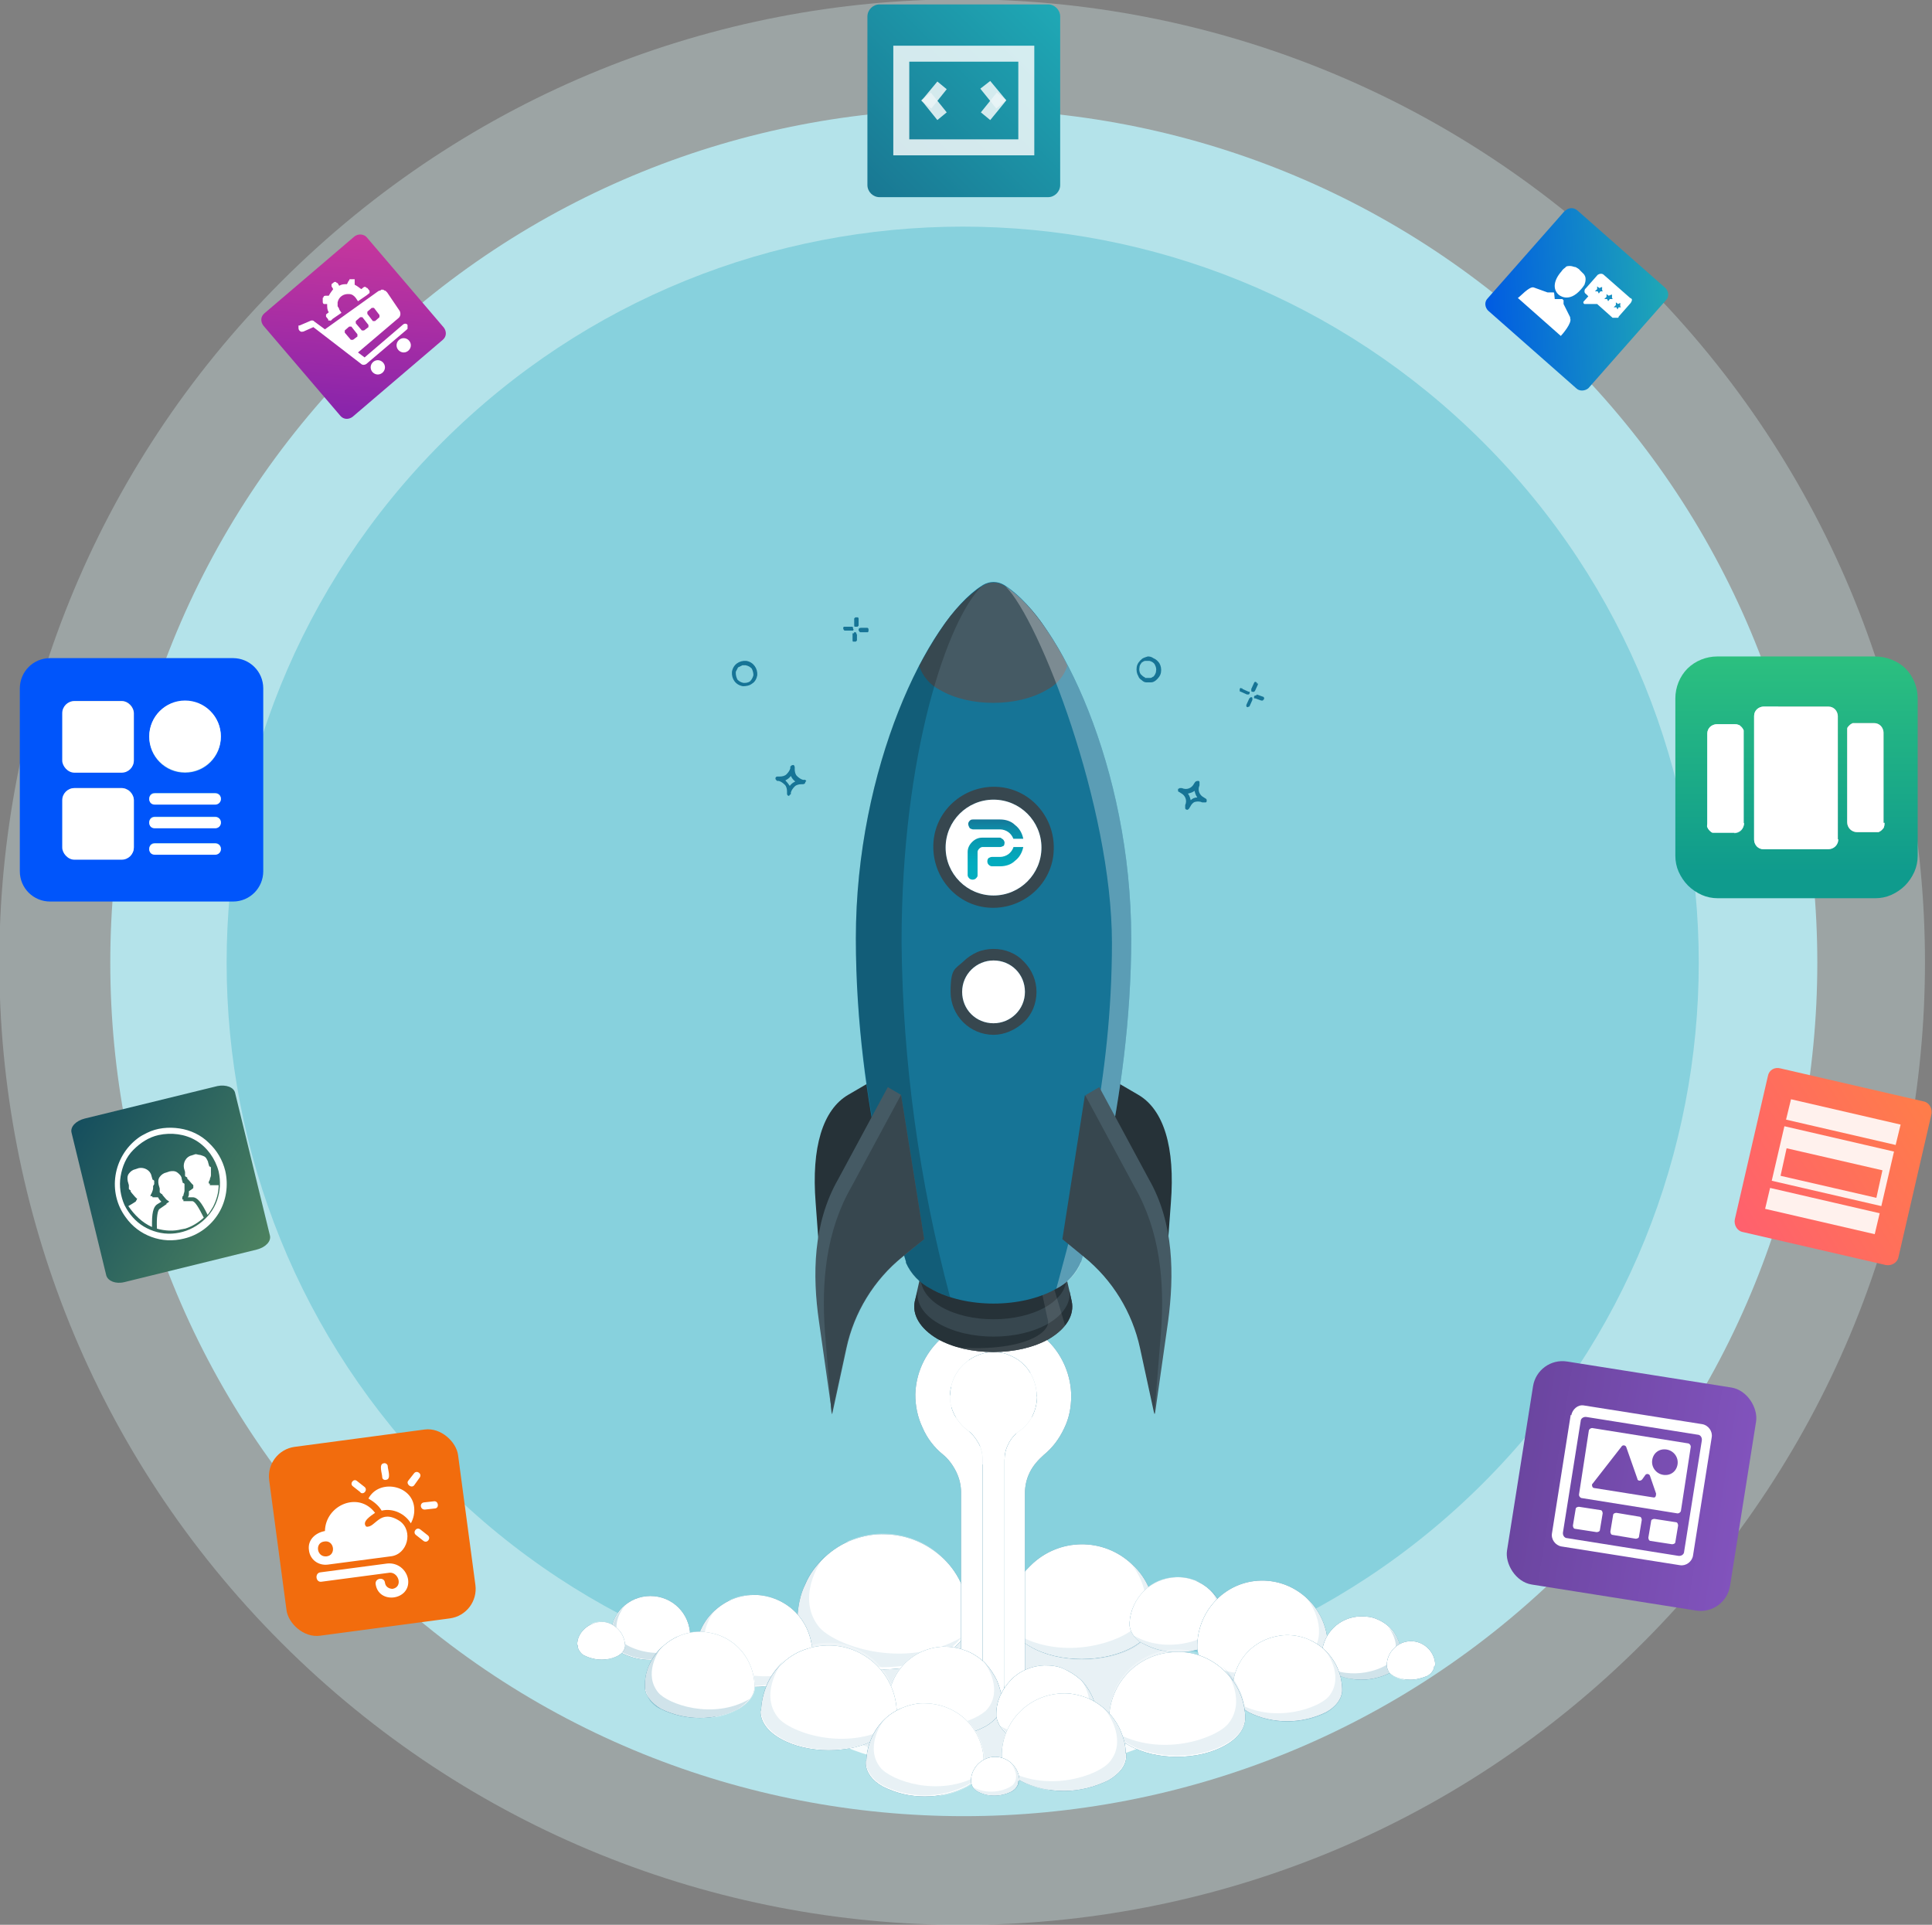 <?xml version="1.0" encoding="UTF-8"?>
<svg id="Layer_1" xmlns="http://www.w3.org/2000/svg" xmlns:xlink="http://www.w3.org/1999/xlink" xmlns:v="https://vecta.io/nano" version="1.1" viewBox="0 0 350.8 349.5">
  <rect x="0" y="0" width="350.8" height="349.5" fill="#808080" stroke="none"/>
  <!-- Generator: Adobe Illustrator 29.8.1, SVG Export Plug-In . SVG Version: 2.1.1 Build 2)  -->
  <defs>
    <style>
      .st0 {
        fill: none;
      }

      .st1, .st2, .st3, .st4, .st5, .st6, .st7, .st8, .st9, .st10, .st11, .st12, .st13 {
        isolation: isolate;
      }

      .st1, .st2, .st4, .st14 {
        fill: #167496;
      }

      .st1, .st3 {
        opacity: .2;
      }

      .st2, .st9 {
        opacity: .1;
      }

      .st4 {
        opacity: .2;
      }

      .st15 {
        fill: url(#linear-gradient2);
      }

      .st16 {
        fill: url(#linear-gradient1);
      }

      .st17 {
        fill: url(#linear-gradient3);
      }

      .st18 {
        fill: url(#linear-gradient6);
      }

      .st19 {
        fill: url(#linear-gradient7);
      }

      .st20 {
        fill: url(#linear-gradient5);
      }

      .st21 {
        fill: url(#linear-gradient4);
      }

      .st22 {
        fill: #b4e3ea;
      }

      .st23 {
        fill: url(#linear-gradient);
      }

      .st24 {
        fill: #37474f;
      }

      .st5 {
        opacity: 0;
      }

      .st5, .st25 {
        fill: #455a64;
      }

      .st26 {
        fill: #263238;
      }

      .st27 {
        fill: #fff1ed;
      }

      .st28 {
        fill: #f26c0d;
      }

      .st29, .st6, .st7, .st8, .st9, .st10, .st11, .st12, .st13 {
        fill: #fff;
      }

      .st30 {
        fill: #0055fb;
      }

      .st31, .st7 {
        opacity: .9;
      }

      .st32 {
        fill: #87d1dd;
      }

      .st33 {
        fill: #ddf6f9;
        fill-opacity: .3;
      }

      .st6 {
        opacity: .7;
      }

      .st8 {
        opacity: .8;
      }

      .st10 {
        opacity: .3;
      }

      .st11 {
        opacity: .3;
      }

      .st12 {
        opacity: .6;
      }

      .st13 {
        opacity: .5;
      }
    </style>
    <linearGradient id="linear-gradient" x1="158.2" y1="174.3" x2="191.8" y2="140.6" gradientTransform="translate(0 -139.1)" gradientUnits="userSpaceOnUse">
      <stop offset="0" stop-color="#197893"/>
      <stop offset="1" stop-color="#1fa8b5"/>
    </linearGradient>
    <linearGradient id="linear-gradient1" x1="269.6" y1="194.4" x2="302.8" y2="192.4" gradientTransform="translate(0 -139.1)" gradientUnits="userSpaceOnUse">
      <stop offset="0" stop-color="#005be3"/>
      <stop offset="1" stop-color="#1fa8b5"/>
    </linearGradient>
    <linearGradient id="linear-gradient2" x1="62.9" y1="215.2" x2="65.5" y2="181.7" gradientTransform="translate(0 -139.1)" gradientUnits="userSpaceOnUse">
      <stop offset="0" stop-color="#8724ac"/>
      <stop offset="1" stop-color="#c7379c"/>
    </linearGradient>
    <linearGradient id="linear-gradient3" x1="326.2" y1="297.6" x2="326.2" y2="253.6" gradientTransform="translate(0 -139.1)" gradientUnits="userSpaceOnUse">
      <stop offset="0" stop-color="#0f9b8d"/>
      <stop offset=".9" stop-color="#2cc07f"/>
    </linearGradient>
    <linearGradient id="linear-gradient4" x1="315.2" y1="361.9" x2="350.5" y2="339.9" gradientTransform="translate(0 -139.1)" gradientUnits="userSpaceOnUse">
      <stop offset="0" stop-color="#ff606e"/>
      <stop offset="1" stop-color="#ff7d49"/>
    </linearGradient>
    <linearGradient id="linear-gradient5" x1="13.4" y1="343.4" x2="48.7" y2="364.9" gradientTransform="translate(0 -139.1)" gradientUnits="userSpaceOnUse">
      <stop offset="0" stop-color="#154e5e"/>
      <stop offset="1" stop-color="#4c8260"/>
    </linearGradient>
    <linearGradient id="linear-gradient6" x1="180.7" y1="298.9" x2="180.7" y2="287.9" gradientTransform="translate(0 -139.1)" gradientUnits="userSpaceOnUse">
      <stop offset="0" stop-color="#01aec0"/>
      <stop offset=".3" stop-color="#02abbe"/>
      <stop offset=".5" stop-color="#06a1b6"/>
      <stop offset=".8" stop-color="#0c90aa"/>
      <stop offset="1" stop-color="#147899"/>
      <stop offset="1" stop-color="#167496"/>
    </linearGradient>
    <linearGradient id="linear-gradient7" x1="268.5" y1="82.2" x2="323.6" y2="82.2" gradientTransform="translate(0 352) scale(1 -1)" gradientUnits="userSpaceOnUse">
      <stop offset="0" stop-color="#67439b"/>
      <stop offset="1" stop-color="#8555c1"/>
    </linearGradient>
  </defs>
  <g>
    <g>
      <path class="st33" d="M298.3,298.3c68.3-68.3,68.3-178.9,0-247.2s-178.9-68.3-247.2,0-68.3,178.9,0,247.2c68.3,68.3,179,68.3,247.2,0Z"/>
      <path class="st22" d="M284.6,284.4c60.5-60.5,60.5-158.7,0-219.2s-158.7-60.5-219.2,0-60.5,158.7,0,219.2,158.7,60.5,219.2,0Z"/>
    </g>
    <path class="st32" d="M269.3,269.3c52.2-52.2,52.2-136.8,0-189s-136.8-52.2-189,0c-52.2,52.2-52.2,136.8,0,189,52.2,52.2,136.8,52.2,189,0Z"/>
    <path class="st0" d="M255.3,255.7h61.4v36.7h-61.4v-36.7h0Z"/>
    <path class="st23" d="M190.3.8h-30.6c-1.2,0-2.2,1-2.2,2.2h0v30.6c0,1.2,1,2.2,2.2,2.2h30.6c1.2,0,2.2-1,2.2-2.2V3c0-1.2-1-2.2-2.2-2.2Z"/>
    <g class="st31">
      <path class="st7" d="M180.9,19.7l-2.9-3.6,1.8-1.4,2.9,3.5-1.8,1.5Z"/>
      <path class="st7" d="M179.8,21.8l-1.7-1.4,2.9-3.6,1.7,1.4c0,.1-2.9,3.6-2.9,3.6ZM169.1,19.7l-1.8-1.4,2.9-3.5,1.7,1.4-2.8,3.5Z"/>
      <path class="st7" d="M170.2,21.8l-2.9-3.6,1.7-1.4,2.9,3.6-1.7,1.4ZM187.8,28.2h-25.6V8.3h25.6v19.9ZM165.1,25.3h19.8v-14.1h-19.8v14.1h0Z"/>
    </g>
    <path class="st16" d="M284.2,38.2l-14.1,16c-.6.6-.5,1.6.1,2.2h0l16,14.1c.6.6,1.6.5,2.2,0h0l14.1-16c.6-.6.5-1.6-.1-2.2h0l-16-14.1c-.7-.6-1.7-.5-2.2.1h0Z"/>
    <path class="st15" d="M64.4,42.9l-16.4,14c-.7.6-.7,1.5-.2,2.2l14,16.4c.6.7,1.5.7,2.2.2l16.4-14c.7-.6.7-1.5.2-2.2l-14-16.4c-.5-.6-1.5-.7-2.2-.2h0Z"/>
    <g>
      <path class="st29" d="M68.5,53l-9.5,6.8c0,0,0,0,0,0l-1.9-1.4h0c0,0-.2-.2-.3-.2s-.2,0-.3,0l-2.1.9c0,0-.2,0-.2,0q0,0,0,.2v.3c0,.3.2.5.4.6s.3,0,.5,0l1.8-.8,8.7,6.7c.2.2.6.2.9,0l7.3-6.2q0,0,.2-.2c0-.1,0-.2,0-.2v-.3c0,0,0-.2,0-.2-.2-.3-.6-.3-.9,0l-6.9,5.9-1.2-.9,7.3-6.2c.4-.3.5-.8.3-1.3l-2.3-3.4c0,0-.2-.2-.3-.3,0,0-.2,0-.4-.2h-.4c0,.1-.2.2-.4.2h0ZM64.9,60.7c0,0,0,0,0,.2,0,0,0,0,0,.2l-.8.6q0,0-.2,0t-.2,0l-1.1-1.3c0,0,0,0,0-.2s0,0,0-.2l.8-.7q0,0,.2,0,.1,0,.2,0l1.1,1.4ZM66.9,59c0,0,0,0,0,.2,0,0,0,0,0,.2l-.8.6q0,0-.2,0,0,0-.2,0l-1.1-1.3h0v-.2h0c0,0,0-.2,0-.2l.8-.7c0,0,.3,0,.4,0l1.1,1.4h0ZM68.9,57.2h0v.2h0c0,0,0,.2,0,.2l-.8.7q0,0-.2,0,0,0-.2,0l-1-1.3h0v-.2h0c0,0,0-.2,0-.2l.8-.7q0,0,.2,0,0,0,.2,0l1,1.3Z"/>
      <path id="K" class="st29" d="M68.6,68c.7,0,1.3-.6,1.3-1.3s-.6-1.3-1.3-1.3-1.3.6-1.3,1.3c0,.7.6,1.3,1.3,1.3Z"/>
      <path id="K1" data-name="K" class="st29" d="M73.3,64c.7,0,1.3-.6,1.3-1.3s-.6-1.3-1.3-1.3-1.3.6-1.3,1.3.6,1.3,1.3,1.3Z"/>
      <path class="st29" d="M60,58.3h0c0,0,.4-.4.4-.4l1.6-1.1-.4-.6c0-.2-.2-.4-.3-.6,0-.2,0-.5,0-.7.2-1,1.1-1.6,2.1-1.5.5,0,.9.3,1.2.7l.4.6,1.6-1.1.5-.4h0c0,0,0-.2,0-.2v-.2q0-.1,0,0l-.4-.5c0,0-.2,0-.3-.2,0,0-.2,0-.3,0l-.5.4c-.4-.3-.8-.6-1.2-.8v-.6q0,0,0-.2t0,0h0c0,0,0,0,0-.2h-.6c0,0-.2,0-.3,0s0,.2-.2.3l-.3.6c-.5,0-1,0-1.4.3l-.3-.5c0,0-.2,0-.3-.2,0,0-.2,0-.3,0l-.5.4h0c0,0,0,.2,0,.2v.2q0,0,0,0l.3.5c-.3.4-.6.8-.8,1.2h-.6c0,0-.2,0-.3.1s0,.2-.2.3v.6c0,.2,0,.4.2.5h.6c0,.6,0,1.1.3,1.5l-.5.4h0c0,0,0,.2,0,.2s0,0,0,.2,0,0,0,0l.4.5h0c0,0,0,.2,0,.2h.2c.1,0,.1,0,.2,0h0ZM296.1,54.2l-4.9-4.3c-.3-.3-.8-.2-1.1,0l-2.2,2.5c-.1,0-.2.3-.2.5s.1.4.3.5l.4.4-.9,1h0v.2h0c0,0,.1.2.2.2h2.3l2.8,2.5c.1,0,.2,0,.3,0h.3c.1,0,.2,0,.3,0,.1,0,.2,0,.2-.2l2.2-2.5c.1-.2.2-.3.2-.5.1,0,0-.2-.2-.4h0ZM291.1,52.9h-.5l-.3.4h0l-.2-.4h-.5c0,0,.4-.4.4-.4v-.5h0l.4.3.5-.2h0v.5c-.1,0,.2.4.2.4h0s.1-.2,0-.1q.1-.1,0,0c.1,0,0,0,0,0h0ZM292.8,54.3h-.5l-.3.4h0l-.2-.4h-.5c0,0,.4-.4.4-.4v-.5h0c0-.2,0,0,0,0h0l.4.3.5-.2h0s.1,0,.1,0h0v.5c-.1,0,.2.4.2.4h0c0-.1,0-.1,0-.1h0ZM294.4,55.8h-.5l-.2.4h0l-.2-.4h-.5c0,0,.4-.4.4-.4v-.5h0c0-.2,0,0,0,0h0l.4.3.4-.2h0v.5c-.1,0,.2.4.2.4h0q.1-.1,0,0,.1,0,0,0h0ZM286.9,49.1c-.2-.3-.5-.4-.8-.6-.3,0-.6-.2-1-.2s-.7,0-.9.3c-.3.2-.5.4-.7.7-1.4,1.6-1.6,3.2-.5,4.2,0,0,1.8,1.7,4.1-1,.2-.2.4-.5.6-.8.1-.3.2-.6.2-1s-.1-.6-.3-.9c-.2-.2-.5-.5-.7-.7h0ZM285.1,57.6l-1.2-2.4v-.7c-.1,0-.2-.2-.2-.2-.1,0-.2,0-.3,0h-1.1c0,0-.1-1-.1-1,0,0,0-.2-.1-.2-.1,0-.2,0-.3,0h-.8l-2.5-.9c-.8-.3-2.6,1.8-2.9,1.9l7.8,6.9c.3-.3,2.1-2.4,1.7-3.2h0Z"/>
    </g>
    <path class="st17" d="M346,121.4c-1.4-1.4-3.5-2.2-5.6-2.2h-28.6c-2,0-4,.8-5.4,2.2s-2.2,3.4-2.2,5.4v28.6c0,1,.2,2,.6,2.9.4.9,1,1.8,1.7,2.5s1.6,1.3,2.5,1.7c.9.4,1.9.6,2.9.6h28.6c1,0,2-.2,2.9-.6.9-.4,1.8-1,2.5-1.7.7-.7,1.3-1.6,1.7-2.5.4-.9.6-1.9.6-2.9v-28.6c0-2-.8-4-2.2-5.4ZM314.9,151.2h-3.2c-.2,0-.5,0-.7,0s-.4-.2-.6-.4c-.2-.2-.3-.4-.4-.6s0-.4,0-.7v-16.3c0-.5.2-.9.5-1.2.3-.3.8-.5,1.2-.5h3.2c.2,0,.5,0,.7.1.2,0,.4.2.6.4.2.2.3.4.4.6,0,.2,0,.4,0,.7v16.2c.1,1-.7,1.8-1.7,1.8ZM332,154.2h-11.8c-.5,0-.9-.2-1.2-.5-.3-.3-.5-.8-.5-1.2v-22.5c0-.5.2-.9.5-1.2s.8-.5,1.2-.5h11.8c.5,0,.9.2,1.2.5s.5.8.5,1.2v22.4h0c0,1-.8,1.8-1.8,1.8ZM342.1,150.1c0,.2-.2.4-.4.6-.2.2-.4.3-.6.4-.2,0-.5,0-.7,0h-3.2c-1,0-1.8-.8-1.8-1.8v-16.3c0-.2,0-.5,0-.7s.2-.4.4-.6c.2-.2.4-.3.6-.4.2,0,.4,0,.7,0h3.2c.5,0,.9.2,1.2.5.3.3.5.8.5,1.2v16.4c.1.2.1.5,0,.7Z"/>
    <path class="st29" d="M316.7,149.4c0,1-.8,1.8-1.8,1.8h-3.2c-.2,0-.5,0-.7,0s-.4-.2-.6-.4c-.2-.2-.3-.4-.4-.6s0-.4,0-.7v-16.3c0-.5.2-.9.5-1.2.3-.3.8-.5,1.2-.5h3.2c.2,0,.5,0,.7.1.2,0,.4.2.6.4.2.2.3.4.4.6,0,.2,0,.4,0,.7v16.2Z"/>
    <path class="st29" d="M342.2,149.4c0,.2,0,.5-.1.7,0,.2-.2.4-.4.6-.2.2-.4.3-.6.4-.2,0-.5,0-.7,0h-3.2c-1,0-1.8-.8-1.8-1.8v-16.3c0-.2,0-.5,0-.7s.2-.4.4-.6c.2-.2.4-.3.6-.4.2,0,.4,0,.7,0h3.2c.5,0,.9.2,1.2.5.3.3.5.8.5,1.2v16.4Z"/>
    <path class="st29" d="M333.8,152.4c0,1-.8,1.8-1.8,1.8h-11.8c-.5,0-.9-.2-1.2-.5-.3-.3-.5-.8-.5-1.2v-22.5c0-.5.2-.9.5-1.2s.8-.5,1.2-.5h11.8c.5,0,.9.2,1.2.5s.5.8.5,1.2v22.4h0Z"/>
    <path class="st21" d="M321,195.4l-6,26c-.2,1,.4,2.1,1.4,2.3l26,6c1,.2,2.1-.4,2.3-1.4l6-26c.2-1-.4-2.1-1.4-2.3l-26-6c-1.1-.3-2.1.3-2.3,1.4h0Z"/>
    <path class="st27" d="M324,204.5l-2.3,9.9,19.9,4.6,2.3-9.9-19.9-4.6ZM340.7,217.5l-17.4-4,1.1-5,17.4,4-1.1,5ZM325.2,199.6l19.9,4.6-.9,3.7-19.9-4.6.9-3.7ZM321.4,215.7l19.9,4.6-.9,3.8-19.9-4.6.9-3.8h0Z"/>
    <g>
      <path id="L" class="st14" d="M215.3,306.3c0,7.9-15.6,14.3-35,14.3s-35-6.4-35-14.3,15.6-14.3,35-14.3,35,6.3,35,14.3Z"/>
      <path id="L1" data-name="L" class="st14" d="M215.3,306.3c0,7.9-15.6,14.3-35,14.3s-35-6.4-35-14.3,15.6-14.3,35-14.3,35,6.3,35,14.3Z"/>
    </g>
    <path class="st7" d="M180.4,321.8c20.9,0,37.8-6.9,37.8-15.5s-16.9-15.5-37.8-15.5-37.8,6.9-37.8,15.5,16.9,15.5,37.8,15.5Z"/>
    <path id="M" class="st14" d="M144.8,293.6c.1-2,.5-4.1,1.4-5.9.8-1.9,2-3.5,3.5-4.9s3.2-2.5,5.1-3.2,3.9-1.1,6-1c4,.1,7.7,1.7,10.6,4.5s4.4,6.6,4.5,10.6v.9c-.2,2.1-1.7,4.3-4.6,5.9-6,3.5-15.9,3.5-22,0-2.8-1.6-4.4-3.8-4.5-5.9v-1h0Z"/>
    <g>
      <path id="M1" data-name="M" class="st29" d="M144.8,293.6c.1-2,.5-4.1,1.4-5.9.8-1.9,2-3.5,3.5-4.9s3.2-2.5,5.1-3.2,3.9-1.1,6-1c4,.1,7.7,1.7,10.6,4.5s4.4,6.6,4.5,10.6v.9c-.2,2.1-1.7,4.3-4.6,5.9-6,3.5-15.9,3.5-22,0-2.8-1.6-4.4-3.8-4.5-5.9v-1h0Z"/>
      <path class="st10" d="M153.6,280c3.7-1.8,8-2,11.8-.7,3.9,1.3,7.1,4.2,8.9,7.9,1,2,1.5,4.2,1.6,6.4v.9c-.2,2.1-1.7,4.3-4.6,5.9-2.4,1.3-5.1,2.1-7.8,2.4,4-.7,6.6-5.2,5.4-10.1-1.5-5.9-7.3-14.2-15.3-12.7h0Z"/>
    </g>
    <path class="st2" d="M144.8,294.4v-.9c.1-2.1.6-4.2,1.5-6.2.9-1.9,2.2-3.6,3.8-5.1-1.7,1.7-5.4,8.2-1.4,13.2,2.7,3.3,15.4,8,25.9,1.9-.9,1.1-2,2.1-3.3,2.8-6.1,3.5-15.9,3.5-22,0-2.8-1.4-4.4-3.5-4.5-5.7Z"/>
    <path class="st13" d="M160.4,282c-.7,1.6.6,3.7,3,4.7s4.8.6,5.5-1-.6-3.7-3-4.7-4.8-.6-5.5,1ZM169.4,288.4c-.1.5-.1,1,.1,1.4.2.4.6.8,1.1.9.4.2.9.3,1.4.2.5-.1.9-.4,1.1-.9.3-1-.2-2-1.2-2.3-.9-.5-2-.2-2.5.7h0Z"/>
    <path id="N" class="st14" d="M209.7,293.3c-.1-3.5-1.5-6.8-4.1-9.2-5.2-5-13.4-4.9-18.5.2s-3.8,5.6-3.9,9v.7c.1,1.8,1.4,3.6,3.9,5,5.1,3,13.5,3,18.7,0,2.4-1.4,3.7-3.2,3.9-5v-.4c0-.1,0-.2,0-.3Z"/>
    <g>
      <path id="N1" data-name="N" class="st29" d="M209.7,293.3c-.1-3.5-1.5-6.8-4.1-9.2-5.2-5-13.4-4.9-18.5.2s-3.8,5.6-3.9,9v.7c.1,1.8,1.4,3.6,3.9,5,5.1,3,13.5,3,18.7,0,2.4-1.4,3.7-3.2,3.9-5v-.4c0-.1,0-.2,0-.3Z"/>
      <path class="st10" d="M202.2,281.8c-1.6-.8-3.2-1.2-5-1.3-1.7-.1-3.5.1-5.1.7s-3.1,1.4-4.4,2.6c-1.3,1.2-2.4,2.5-3.1,4.1-.8,1.7-1.3,3.5-1.3,5.4v.7c.1,1.8,1.4,3.6,3.9,5,2,1.1,4.3,1.8,6.6,2.1-3.4-.6-5.6-4.4-4.6-8.6,1.2-4.9,6.2-12,13-10.7h0Z"/>
    </g>
    <path class="st2" d="M209.7,294.1v-.7c0-1.8-.5-3.6-1.2-5.2s-1.9-3.1-3.2-4.3c1.4,1.5,4.6,7,1.2,11.2-2.3,2.8-13.1,6.8-22,1.6.8,1,1.7,1.8,2.8,2.4,5.1,3,13.5,3,18.7,0,2.2-1.4,3.5-3.2,3.7-5Z"/>
    <path class="st13" d="M196.4,283.5c.6,1.3-.5,3.1-2.5,4s-4.1.5-4.7-.9.5-3.1,2.5-4,4.1-.5,4.7.9h0ZM188.7,288.9l.3.6c.1.2.1.5,0,.7,0,.2-.1.4-.2.6-.1.2-.3.4-.5.5s-.4.2-.6.3c-.2.1-.5.1-.7,0-.2,0-.4-.1-.6-.2-.2-.1-.4-.3-.5-.5-.5-.8-.4-1.9.4-2.4l.3-.2c.8-.4,1.7,0,2.1.6h0Z"/>
    <path id="O" class="st14" d="M222.5,294.8c-.2-4.8-4.2-8.6-9-8.4-2.2.1-4.3,1-5.8,2.5s-2.5,3.6-2.6,5.8v.5c.1.7.4,1.4.9,2s1,1,1.7,1.3c1.9,1,4,1.5,6.2,1.5s4.3-.5,6.2-1.5c.7-.3,1.2-.8,1.7-1.3.4-.6.7-1.3.9-2l-.2-.4h0Z"/>
    <g>
      <path id="O1" data-name="O" class="st29" d="M222.5,294.8c-.2-4.8-4.2-8.6-9-8.4-2.2.1-4.3,1-5.8,2.5s-2.5,3.6-2.6,5.8v.5c.1.7.4,1.4.9,2s1,1,1.7,1.3c1.9,1,4,1.5,6.2,1.5s4.3-.5,6.2-1.5c.7-.3,1.2-.8,1.7-1.3.4-.6.7-1.3.9-2l-.2-.4h0Z"/>
      <path class="st13" d="M217.6,287.2c-2.1-1-4.5-1.1-6.6-.4s-4,2.3-5,4.4c-.5,1.1-.8,2.3-.9,3.6v.4c.1.7.4,1.4.9,2s1,1,1.7,1.3c1.4.7,2.8,1.2,4.4,1.4-2.3-.4-3.7-2.9-3-5.7.7-3.1,4-7.8,8.5-7h0Z"/>
    </g>
    <path class="st2" d="M222.5,295.3v-.5c0-1.2-.3-2.4-.8-3.5s-1.2-2.1-2.1-2.8c.9,1,3,4.6.8,7.4-1.5,1.9-8.6,4.5-14.5,1.1.5.6,1.1,1.2,1.9,1.6,1.9,1,4,1.5,6.2,1.5s4.3-.5,6.2-1.5c.7-.3,1.2-.8,1.7-1.3.2-.6.5-1.3.6-2h0Z"/>
    <path class="st13" d="M213.7,288.3c.4.9-.4,2.1-1.7,2.7s-2.7.3-3.1-.6.4-2.1,1.7-2.7,2.8-.3,3.1.6ZM208.7,291.9c.1.3,0,.6-.1.9-.1.1-.2.2-.3.3-.1.1-.3.1-.4.2-.5.1-.9-.1-1.2-.5v-.4c0-.1.1-.3.2-.4.1-.1.2-.2.3-.3.1-.1.3-.1.4-.2.2-.1.5,0,.7,0,.1.1.3.2.4.4h0Z"/>
    <path id="P" class="st14" d="M241.1,298.6c-.2-6.5-5.6-11.7-12.1-11.6-6.3.1-11.4,5.2-11.6,11.6v.7c.1,1.6,1.3,3.2,3.5,4.5,4.6,2.7,12.1,2.7,16.8,0,2.2-1.3,3.3-2.9,3.5-4.5v-.3c0-.2,0-.3,0-.4h0Z"/>
    <g>
      <path id="P1" data-name="P" class="st29" d="M241.1,298.6c-.2-6.5-5.6-11.7-12.1-11.6-6.3.1-11.4,5.2-11.6,11.6v.7c.1,1.6,1.3,3.2,3.5,4.5,4.6,2.7,12.1,2.7,16.8,0,2.2-1.3,3.3-2.9,3.5-4.5v-.3c0-.2,0-.3,0-.4h0Z"/>
      <path class="st10" d="M234.4,288.3c-2.8-1.4-6.1-1.5-9-.5-3,1-5.4,3.2-6.8,6-.7,1.5-1.1,3.2-1.2,4.8v.7c.1,1.6,1.3,3.2,3.5,4.5,1.8,1,3.9,1.6,6,1.9-3.1-.5-5.1-4-4.1-7.8,1-4.4,5.5-10.7,11.6-9.6h0Z"/>
    </g>
    <path class="st2" d="M241.1,299.3v-.6c0-1.6-.4-3.2-1.1-4.7-.7-1.5-1.7-2.8-2.9-3.9,1.3,1.3,4.1,6.3,1,10.1-2,2.5-11.8,6.1-19.8,1.5.7.9,1.5,1.6,2.5,2.1,4.6,2.7,12.1,2.7,16.8,0,2.2-1.3,3.4-2.8,3.5-4.5h0Z"/>
    <path class="st13" d="M229.1,289.8c.5,1.2-.5,2.8-2.3,3.6s-3.7.4-4.2-.8.5-2.8,2.3-3.6,3.7-.4,4.2.8ZM222.3,294.7c.5.7.3,1.7-.4,2.2-.3.2-.8.3-1.2.3-.4-.1-.8-.3-1-.6-.5-.7-.3-1.7.4-2.2.1-.1.2-.1.3-.1.3-.2.7-.2,1.1-.1.3,0,.6.2.8.5h0Z"/>
    <path id="Q" class="st14" d="M194.5,253.5c0,2.1-.4,4.1-1.3,5.9-.9,1.9-2.1,3.5-3.7,4.8-1,.9-1.9,1.9-2.5,3.1s-.9,2.5-.9,3.9v33.9c0,.5-.2,1-.5,1.4s-.7.7-1.2.9c-.7.4-1.4.6-2.1.8-1.3.3-2.7.3-4,0-.7-.2-1.5-.4-2.1-.8-.5-.2-.9-.5-1.2-1s-.5-.9-.5-1.4v-34c0-1.3-.3-2.6-.9-3.8s-1.4-2.3-2.4-3.1c-1.6-1.3-2.9-3-3.7-4.9-.9-1.9-1.3-3.9-1.3-6,.1-3.8,1.7-7.3,4.4-9.9s6.4-4,10.1-3.9c3.7.1,7.1,1.6,9.7,4.2s4.1,6.3,4.1,9.9h0Z"/>
    <path id="Q1" data-name="Q" class="st29" d="M194.5,253.5c0,2.1-.4,4.1-1.3,5.9-.9,1.9-2.1,3.5-3.7,4.8-1,.9-1.9,1.9-2.5,3.1s-.9,2.5-.9,3.9v33.9c0,.5-.2,1-.5,1.4s-.7.7-1.2.9c-.7.4-1.4.6-2.1.8-1.3.3-2.7.3-4,0-.7-.2-1.5-.4-2.1-.8-.5-.2-.9-.5-1.2-1s-.5-.9-.5-1.4v-34c0-1.3-.3-2.6-.9-3.8s-1.4-2.3-2.4-3.1c-1.6-1.3-2.9-3-3.7-4.9-.9-1.9-1.3-3.9-1.3-6,.1-3.8,1.7-7.3,4.4-9.9s6.4-4,10.1-3.9c3.7.1,7.1,1.6,9.7,4.2s4.1,6.3,4.1,9.9h0Z"/>
    <path id="R" class="st14" d="M188.3,253.5c0,2.6-1.2,5-3.3,6.4-.8.6-1.5,1.4-1.9,2.3-.5.9-.7,1.9-.7,2.9v40.9c0,1.1-.9,2-2,2s-2-.9-2-2v-41c0-1-.2-2-.7-2.9s-1.1-1.7-1.9-2.3c-1.1-.8-1.9-1.8-2.5-2.9-.6-1.2-.9-2.4-.8-3.7.1-2,.9-3.9,2.3-5.3s3.3-2.3,5.3-2.4c1,0,2.1.1,3,.5,1,.4,1.9.9,2.6,1.6.8.7,1.4,1.6,1.8,2.5.4.9.7,2,.7,3,0,.2,0,.3,0,.4h0Z"/>
    <g>
      <path id="R1" data-name="R" class="st29" d="M188.3,253.5c0,2.6-1.2,5-3.3,6.4-.8.6-1.5,1.4-1.9,2.3-.5.9-.7,1.9-.7,2.9v40.9c0,1.1-.9,2-2,2s-2-.9-2-2v-41c0-1-.2-2-.7-2.9s-1.1-1.7-1.9-2.3c-1.1-.8-1.9-1.8-2.5-2.9-.6-1.2-.9-2.4-.8-3.7.1-2,.9-3.9,2.3-5.3s3.3-2.3,5.3-2.4c1,0,2.1.1,3,.5,1,.4,1.9.9,2.6,1.6.8.7,1.4,1.6,1.8,2.5.4.9.7,2,.7,3,0,.2,0,.3,0,.4h0Z"/>
      <path class="st8" d="M187.5,263.3c1.7,0,3-1.3,3-3s-1.3-3-3-3-3,1.3-3,3,1.4,3,3,3Z"/>
      <path class="st6" d="M184,251.4c0-1.2,1-2.3,2.3-2.3h0c1.2,0,2.3,1,2.3,2.3h0c0,1.2-1,2.3-2.3,2.3h0c-.3,0-.6-.1-.9-.2-.3-.1-.5-.3-.7-.5s-.4-.5-.5-.7c-.1-.3-.2-.6-.2-.9h0Z"/>
      <path class="st8" d="M179.7,247.8c0-.6.5-1.1,1.1-1.1s1.1.5,1.1,1.1-.5,1.1-1.1,1.1h0c-.6,0-1.1-.5-1.1-1.1Z"/>
      <path class="st6" d="M170.8,249.1c0-.8.3-1.6.9-2.1s1.3-.9,2.1-.9,1.6.3,2.1.9.9,1.3.9,2.1-.3,1.6-.9,2.1-1.3.9-2.1.9h0c-.8,0-1.6-.3-2.1-.9s-.9-1.3-.9-2.1h0Z"/>
      <path class="st8" d="M170.3,254.6c0,.2,0,.4.1.5.1.2.2.3.3.5.1.1.3.2.5.3.2,0,.4,0,.5,0,.8,0,1.4-.6,1.4-1.4s-.6-1.4-1.4-1.4h0c-.8,0-1.4.6-1.4,1.4h0Z"/>
      <path class="st6" d="M170.4,260.1c0-.4.1-.7.2-1.1s.3-.6.6-.9.6-.5.9-.6.7-.2,1.1-.2.7.1,1.1.2c.7.3,1.2.8,1.5,1.5.1.3.2.7.2,1.1s-.1.7-.2,1.1c-.1.3-.3.6-.6.9s-.6.5-.9.6c-.3.1-.7.2-1.1.2h0c-1.5-.1-2.8-1.3-2.8-2.8h0ZM177.3,264.1c0-.3,0-.5.1-.7s.2-.4.4-.6.4-.3.6-.4c.2-.1.5-.1.7-.1,1.1,0,1.9.8,1.9,1.9s-.8,1.9-1.9,1.9h0c-.9,0-1.8-1-1.8-2h0ZM167.6,251.4c0-.3.1-.5.3-.7s.4-.3.7-.3.5.1.7.3.3.4.3.7-.1.5-.3.7-.4.3-.7.3-.5-.1-.7-.3c-.2-.2-.3-.4-.3-.7h0Z"/>
      <path class="st8" d="M188.7,247.4c0-.7.6-1.3,1.3-1.3s1.3.6,1.3,1.3,0,.3-.1.5-.2.3-.3.4c-.1.1-.3.2-.4.3-.2.1-.3.1-.5.1-.3,0-.7-.1-.9-.4-.3-.3-.4-.6-.4-.9Z"/>
      <path class="st6" d="M190,253.6c0-.7.6-1.3,1.3-1.3s1.3.6,1.3,1.3,0,.3-.1.5-.2.3-.3.4c-.2.2-.6.4-.9.4h0c-.3,0-.7-.1-.9-.4-.1-.1-.2-.3-.3-.4-.1-.1-.1-.3-.1-.5Z"/>
      <path class="st8" d="M177.9,254.9c0-.3.1-.7.4-.9.2-.2.6-.4.9-.4.7,0,1.3.6,1.3,1.3h0c0,.2,0,.3-.1.5s-.2.3-.3.4-.3.2-.4.3c-.2.1-.3.1-.5.1h0c-.2,0-.3,0-.5-.1s-.3-.2-.4-.3-.2-.3-.3-.4,0-.3,0-.5h0Z"/>
    </g>
    <path id="S" class="st14" d="M254.5,300.7c0-.9-.2-1.9-.6-2.8-.7-1.8-2.1-3.2-3.9-3.9-.9-.4-1.8-.5-2.8-.5-4,0-7.2,3.2-7.2,7.2v.4c.1.6.3,1.2.7,1.6.4.5.8.9,1.4,1.1,3.2,1.6,7,1.6,10.2,0,.5-.3,1-.6,1.4-1.1s.6-1,.7-1.6v-.4h.1Z"/>
    <g>
      <path id="S1" data-name="S" class="st29" d="M254.5,300.7c0-.9-.2-1.9-.6-2.8-.7-1.8-2.1-3.2-3.9-3.9-.9-.4-1.8-.5-2.8-.5-4,0-7.2,3.2-7.2,7.2v.4c.1.6.3,1.2.7,1.6.4.5.8.9,1.4,1.1,3.2,1.6,7,1.6,10.2,0,.5-.3,1-.6,1.4-1.1s.6-1,.7-1.6v-.4h.1Z"/>
      <path class="st13" d="M250.4,294.4c-1.7-.8-3.7-.9-5.5-.3-.9.3-1.7.8-2.4,1.4s-1.3,1.4-1.7,2.2c-.4.9-.7,1.9-.7,3v.4c.1.6.3,1.2.7,1.6.4.5.8.9,1.4,1.1,1.1.6,2.4,1,3.6,1.1-1.9-.3-3.1-2.4-2.5-4.7.7-2.6,3.4-6.5,7.1-5.8h0Z"/>
    </g>
    <path class="st4" d="M254.5,301.1v-.4c0-1-.3-2-.7-2.9s-1-1.7-1.8-2.4c.8.8,2.5,3.9.6,6.2-1.2,1.5-7.2,3.7-12,.9.4.5.9,1,1.5,1.3,3.2,1.6,7,1.6,10.2,0,.5-.3,1-.6,1.4-1.1.5-.5.7-1,.8-1.6Z"/>
    <path class="st13" d="M247.2,295.3c.3.7-.3,1.7-1.4,2.2s-2.2.3-2.6-.5.3-1.7,1.4-2.2,2.3-.3,2.6.5h0ZM243,298.3c.3.4.2,1-.2,1.3-.2.1-.5.2-.7.1-.2,0-.5-.2-.6-.4-.1-.2-.2-.5-.1-.7,0-.2.2-.5.4-.6h.1c.1-.2.2-.2.3-.2h.3c.1,0,.2.1.3.1,0,.2.2.3.2.4h0Z"/>
    <path id="T" class="st14" d="M243.7,306.6c-.2-5.5-4.7-9.8-10.2-9.7-2.5.1-5,1.1-6.8,2.9s-2.8,4.2-2.9,6.8v.5c.1,1.4,1.1,2.7,2.9,3.8,4.4,2.2,9.6,2.2,14.1,0,1.8-1,2.8-2.4,2.9-3.8v-.5h0Z"/>
    <g>
      <path id="T1" data-name="T" class="st29" d="M243.7,306.6c-.2-5.5-4.7-9.8-10.2-9.7-2.5.1-5,1.1-6.8,2.9s-2.8,4.2-2.9,6.8v.5c.1,1.4,1.1,2.7,2.9,3.8,4.4,2.2,9.6,2.2,14.1,0,1.8-1,2.8-2.4,2.9-3.8v-.5h0Z"/>
      <path class="st13" d="M238.1,297.9c-1.2-.6-2.5-.9-3.8-1-2.6-.1-5.2.8-7.2,2.5-1,.9-1.8,1.9-2.3,3.1-.6,1.2-.9,2.6-1,4v.5c.1,1.4,1.1,2.7,2.9,3.8,1.5.8,3.2,1.4,5,1.5-2.6-.4-4.2-3.3-3.5-6.5,1-3.5,4.7-8.8,9.9-7.9h0Z"/>
    </g>
    <path class="st2" d="M243.7,307.2v-.6c0-1.4-.4-2.7-.9-3.9-.6-1.2-1.4-2.3-2.4-3.2,1.1,1.1,3.5,5.3.9,8.5-1.7,2.1-9.9,5.1-16.6,1.2.6.7,1.3,1.3,2.1,1.8,4.4,2.2,9.6,2.2,14.1,0,1.7-1.1,2.7-2.4,2.8-3.8Z"/>
    <path class="st10" d="M233.6,299.2c.5,1-.4,2.4-1.9,3s-3.1.4-3.5-.6.4-2.4,1.9-3,3.1-.4,3.5.6ZM227.9,303.3c.1.1.2.3.2.5v.5c0,.2-.1.3-.2.5-.1.1-.2.3-.4.4-.1.1-.3.2-.5.2h-.5c-.2,0-.3-.1-.5-.2s-.3-.2-.4-.4c-.1-.1-.2-.3-.2-.5v-.5c0-.2.1-.3.2-.5s.2-.3.4-.4q.1-.1.2-.1c.6-.2,1.4,0,1.7.5h0Z"/>
    <path id="U" class="st14" d="M226.1,311.5c-.2-3.3-1.7-6.3-4.2-8.5s-5.7-3.3-9-3c-6.2.4-11.1,5.3-11.5,11.5v.7c.1,1.7,1.3,3.4,3.6,4.7,4.8,2.8,12.6,2.8,17.5,0,2.3-1.3,3.5-3,3.6-4.7v-.7h0Z"/>
    <g>
      <path id="U1" data-name="U" class="st29" d="M226.1,311.5c-.2-3.3-1.7-6.3-4.2-8.5s-5.7-3.3-9-3c-6.2.4-11.1,5.3-11.5,11.5v.7c.1,1.7,1.3,3.4,3.6,4.7,4.8,2.8,12.6,2.8,17.5,0,2.3-1.3,3.5-3,3.6-4.7v-.7h0Z"/>
      <path class="st10" d="M219.1,300.7c-1.5-.7-3-1.1-4.7-1.2-1.6-.1-3.2.1-4.8.7-1.5.5-2.9,1.4-4.1,2.4-1.2,1.1-2.2,2.4-2.9,3.8s-1.2,3.3-1.2,5v.7c.1,1.7,1.4,3.4,3.6,4.7,1.9,1,4,1.7,6.2,1.9-3.2-.5-5.3-4.1-4.3-8.1,1.1-4.5,5.8-11.1,12.2-9.9h0Z"/>
    </g>
    <path class="st2" d="M226.1,312.1v-.7c0-1.7-.4-3.4-1.2-4.9-.7-1.5-1.8-2.9-3-4,1.4,1.4,4.3,6.6,1.1,10.5-2.1,2.6-12.2,6.3-20.6,1.5.7.9,1.6,1.7,2.6,2.2,4.8,2.8,12.6,2.8,17.5,0,2.2-1.2,3.4-2.8,3.6-4.6h0Z"/>
    <path class="st10" d="M213.6,302.2c.5,1.3-.5,2.9-2.4,3.8s-3.8.5-4.4-.8.5-2.9,2.4-3.8,3.8-.4,4.4.8h0ZM206.4,307.4c.5.7.3,1.7-.4,2.3-.2.1-.4.2-.6.3-.2,0-.4.1-.6,0-.2,0-.4-.1-.6-.2-.2-.1-.3-.3-.5-.4-.5-.7-.3-1.7.4-2.2.1-.1.2-.1.3-.2.8-.6,1.6-.3,2,.4h0Z"/>
    <path id="V" class="st14" d="M181.9,309c0-1.4-.4-2.7-.9-3.9-.6-1.2-1.4-2.4-2.3-3.3-1-.9-2.2-1.7-3.4-2.1-1.3-.5-2.6-.7-4-.7-5.5.2-9.8,4.5-10,10v.6c.1,1.4,1.1,2.8,3,3.9,2.3,1.2,4.8,1.8,7.3,1.8s5-.6,7.3-1.8c1.9-1.1,2.9-2.5,3-3.9v-.6h0Z"/>
    <g>
      <path id="V1" data-name="V" class="st29" d="M181.9,309c0-1.4-.4-2.7-.9-3.9-.6-1.2-1.4-2.4-2.3-3.3-1-.9-2.2-1.7-3.4-2.1-1.3-.5-2.6-.7-4-.7-5.5.2-9.8,4.5-10,10v.6c.1,1.4,1.1,2.8,3,3.9,2.3,1.2,4.8,1.8,7.3,1.8s5-.6,7.3-1.8c1.9-1.1,2.9-2.5,3-3.9v-.6h0Z"/>
      <path class="st10" d="M176,300c-2.5-1.2-5.3-1.4-7.9-.5-2.6.9-4.7,2.8-5.9,5.2-.6,1.3-1,2.8-1,4.2v.6c.1,1.4,1.1,2.8,3,3.9,1.6.9,3.4,1.4,5.2,1.6-2.7-.5-4.4-3.5-3.6-6.8,1-3.6,4.9-9.2,10.2-8.2h0Z"/>
    </g>
    <path class="st2" d="M181.9,309.6v-.6c0-1.4-.4-2.8-1-4.1-.6-1.3-1.5-2.4-2.5-3.4,1.1,1.2,3.6,5.5.9,8.8-1.8,2.2-10.2,5.3-17.2,1.3.6.8,1.3,1.4,2.2,1.9,2.3,1.2,4.8,1.8,7.3,1.8s5-.6,7.3-1.8c1.8-1,2.9-2.4,3-3.9h0Z"/>
    <path class="st10" d="M171.4,301.3c.5,1-.4,2.5-2,3.1s-3.2.4-3.7-.7.4-2.5,2-3.1,3.3-.3,3.7.7h0ZM165.5,305.6c.4.6.3,1.5-.3,1.9s-1.5.3-1.9-.3-.3-.7-.2-1c.1-.4.3-.7.6-.9h.2c.3-.3.6-.3.9-.2.2,0,.5.2.7.5h0Z"/>
    <path id="W" class="st14" d="M199,311.2c0-1.2-.3-2.4-.8-3.4s-1.2-2.1-2.1-2.9-1.9-1.4-3-1.9-2.3-.6-3.5-.6c-2.3.1-4.5,1-6.1,2.7s-2.6,3.8-2.6,6.1v.5c.3,1.5,1.2,2.8,2.6,3.5,2,1,4.2,1.5,6.4,1.5s4.4-.5,6.4-1.5c.7-.3,1.3-.8,1.7-1.4s.8-1.3.9-2.1v-.2c.1-.1.1-.2.1-.3h0Z"/>
    <g>
      <path id="W1" data-name="W" class="st29" d="M199,311.2c0-1.2-.3-2.4-.8-3.4s-1.2-2.1-2.1-2.9-1.9-1.4-3-1.9-2.3-.6-3.5-.6c-2.3.1-4.5,1-6.1,2.7s-2.6,3.8-2.6,6.1v.5c.3,1.5,1.2,2.8,2.6,3.5,2,1,4.2,1.5,6.4,1.5s4.4-.5,6.4-1.5c.7-.3,1.3-.8,1.7-1.4s.8-1.3.9-2.1v-.2c.1-.1.1-.2.1-.3h0Z"/>
      <path class="st10" d="M193.9,303.3c-1.1-.5-2.2-.8-3.4-.9s-2.4.1-3.5.5-2.2,1-3,1.8-1.6,1.7-2.1,2.8c-.6,1.2-.9,2.4-.9,3.7v.5c.3,1.5,1.2,2.8,2.6,3.5,1.4.8,3,1.2,4.5,1.4-2.4-.4-3.9-3-3.1-5.9.8-3.4,4.2-8.3,8.9-7.4h0Z"/>
    </g>
    <path class="st2" d="M199,311.7v-.5c0-1.2-.3-2.5-.9-3.6-.5-1.1-1.3-2.1-2.2-3,1,1,3.2,4.8.8,7.7-1.6,1.9-9,4.6-15.1,1.1.5.7,1.2,1.2,1.9,1.6,2,1,4.2,1.5,6.4,1.5s4.4-.5,6.4-1.5c.7-.3,1.3-.8,1.7-1.4s.9-1.2,1-1.9h0Z"/>
    <path class="st10" d="M189.9,304.4c.4.9-.4,2.2-1.8,2.8s-2.8.3-3.2-.6.4-2.2,1.8-2.8,2.8-.3,3.2.6ZM184.6,308.2c.2.6-.1,1.1-.7,1.3-.3,0-.5,0-.7-.1s-.4-.4-.4-.6v-.4c0-.1.1-.3.2-.4.1-.1.2-.2.3-.3.1-.1.2-.1.4-.1s.4,0,.6.1c0,0,.2.3.3.5h0Z"/>
    <path id="X" class="st14" d="M260.6,302.4c0-2.4-2-4.4-4.4-4.4s-4.4,2-4.4,4.4v.2c.1.4.2.7.4,1s.5.5.8.7c1,.5,2,.7,3.1.7s2.1-.3,3.1-.7c.3-.2.6-.4.8-.7s.4-.6.4-1l.2-.2h0Z"/>
    <g>
      <path id="X1" data-name="X" class="st29" d="M260.6,302.4c0-2.4-2-4.4-4.4-4.4s-4.4,2-4.4,4.4v.2c.1.4.2.7.4,1s.5.5.8.7c1,.5,2,.7,3.1.7s2.1-.3,3.1-.7c.3-.2.6-.4.8-.7s.4-.6.4-1l.2-.2h0Z"/>
      <path class="st13" d="M258.1,298.6c-.5-.3-1.1-.4-1.6-.4s-1.1,0-1.7.2c-.5.2-1,.5-1.5.9s-.8.8-1,1.4c-.3.6-.4,1.2-.4,1.8v.2c.1.4.2.7.4,1s.5.5.8.7c.7.4,1.4.6,2.2.7-.3-.1-.6-.2-.8-.4-.2-.2-.4-.4-.6-.7-.1-.3-.2-.6-.3-.9,0-.3,0-.6.1-.9.5-1.7,2.2-4.1,4.4-3.6h0Z"/>
    </g>
    <path class="st5" d="M260.6,302.6v-.2c0-.6-.2-1.2-.4-1.7-.3-.5-.6-1-1.1-1.4.5.5,1.5,2.3.4,3.7-.8.9-4.3,2.2-7.3.5.2.3.6.6.9.8,1,.5,2,.7,3.1.7s2.1-.3,3.1-.7c.3-.2.6-.4.8-.7s.4-.6.5-1h0Z"/>
    <path class="st10" d="M256.2,299.1c.2.4-.2,1-.8,1.3-.7.3-1.3.2-1.5-.3s.2-1,.8-1.3,1.3-.1,1.5.3h0ZM253.7,301c0,.2,0,.3-.1.4s-.2.2-.4.2h-.3c-.1,0-.2-.1-.2-.2v-.2c0-.1.1-.1.1-.2s.1-.1.2-.1.1-.1.2-.1h.3c.1,0,.1.1.2.2h0Z"/>
    <path id="Y" class="st14" d="M110.9,297c0-4,3.2-7.2,7.2-7.2h0c4,0,7.2,3.2,7.2,7.2h0v.4c-.2,1.2-1,2.2-2.1,2.8-3.2,1.6-7,1.6-10.2,0-.5-.3-1-.6-1.4-1.1s-.6-1-.7-1.6v-.5h0Z"/>
    <g>
      <path id="Y1" data-name="Y" class="st29" d="M110.9,297c0-4,3.2-7.2,7.2-7.2h0c4,0,7.2,3.2,7.2,7.2h0v.4c-.2,1.2-1,2.2-2.1,2.8-3.2,1.6-7,1.6-10.2,0-.5-.3-1-.6-1.4-1.1s-.6-1-.7-1.6v-.5h0Z"/>
      <path class="st13" d="M115,290.7c1.7-.8,3.7-.9,5.5-.3s3.3,2,4.1,3.7c.4.9.7,1.9.7,3v.4c-.2,1.2-1,2.2-2.1,2.8-1.1.6-2.4,1-3.6,1.1,1.9-.3,3.1-2.4,2.5-4.7-.7-2.8-3.4-6.7-7.1-6Z"/>
    </g>
    <path class="st4" d="M110.9,297.4v-.4c0-1,.3-2,.7-2.9.4-.9,1-1.7,1.8-2.4-.8.8-2.5,3.9-.6,6.2,1.2,1.5,7.2,3.7,12,.9-.4.5-.9,1-1.5,1.3-3.2,1.6-7,1.6-10.2,0-.5-.3-1-.6-1.4-1.1s-.7-1-.8-1.6h0Z"/>
    <path class="st10" d="M118.2,291.6c-.3.7.3,1.7,1.4,2.2s2.2.3,2.6-.5-.3-1.7-1.4-2.2-2.3-.2-2.6.5h0ZM122.4,294.6c0,.2,0,.4,0,.6s.3.4.5.4.4,0,.6-.1.3-.3.3-.5,0-.4,0-.6-.3-.3-.5-.3c-.4,0-.8.2-.9.5h0Z"/>
    <path id="Z" class="st14" d="M126.4,299.8c0-1.4.3-2.7.9-4s1.4-2.4,2.4-3.3,2.2-1.7,3.5-2.2,2.7-.7,4-.7c2.7.1,5.3,1.2,7.2,3.1s3,4.5,3.1,7.2v.6c-.1,1.4-1.1,2.9-3.1,4-2.3,1.2-4.8,1.8-7.4,1.8s-5.1-.6-7.4-1.8c-1.9-1.1-2.9-2.5-3.1-4v-.3c-.1-.2-.1-.3-.1-.4h0Z"/>
    <g>
      <path id="Z1" data-name="Z" class="st29" d="M126.4,299.8c0-1.4.3-2.7.9-4s1.4-2.4,2.4-3.3,2.2-1.7,3.5-2.2,2.7-.7,4-.7c2.7.1,5.3,1.2,7.2,3.1s3,4.5,3.1,7.2v.6c-.1,1.4-1.1,2.9-3.1,4-2.3,1.2-4.8,1.8-7.4,1.8s-5.1-.6-7.4-1.8c-1.9-1.1-2.9-2.5-3.1-4v-.3c-.1-.2-.1-.3-.1-.4h0Z"/>
      <path class="st10" d="M132.3,290.6c1.2-.6,2.6-1,4-1s2.8.1,4.1.6,2.5,1.2,3.5,2.1c2.1,1.9,3.4,4.7,3.5,7.6v.6c-.1,1.4-1.1,2.9-3.1,4-1.6.9-3.4,1.4-5.2,1.6,2.7-.5,4.5-3.5,3.6-6.9-1-4-5-9.6-10.4-8.6h0Z"/>
    </g>
    <path class="st2" d="M126.4,300.4v-.6c0-1.4.4-2.9,1-4.2.6-1.3,1.5-2.5,2.6-3.4-1.1,1.2-3.7,5.6-.9,8.9,1.8,2.2,10.4,5.4,17.5,1.3-.6.8-1.4,1.4-2.2,1.9-2.3,1.2-4.8,1.8-7.4,1.8s-5.1-.6-7.4-1.8c-2.1-1.1-3.1-2.5-3.2-3.9h0Z"/>
    <path class="st13" d="M136.9,291.9c-.5,1.1.4,2.5,2,3.2s3.2.4,3.7-.7-.4-2.5-2-3.2-3.2-.3-3.7.7h0ZM143,296.3c-.2.3-.3.7-.2,1,.1.4.3.7.6.9.6.4,1.5.3,1.9-.3.1-.1.2-.3.2-.5v-.5c0-.2-.1-.3-.2-.5-.1-.2-.2-.3-.4-.4-.1-.1-.2-.1-.2-.1-.3-.2-.6-.2-.9-.1-.4,0-.6.2-.8.5h0Z"/>
    <path id="a" class="st14" d="M117.1,305.9c0-2.6,1.2-5.1,3.2-6.9,1.9-1.8,4.5-2.8,7.1-2.7,2.5.1,4.9,1.1,6.7,2.9s2.8,4.2,2.9,6.7v.6c-.1,1.4-1.1,2.7-2.9,3.8-4.4,2.2-9.6,2.2-14.1,0-1.8-1.1-2.8-2.4-2.9-3.8,0-.2,0-.4,0-.6h0Z"/>
    <g>
      <path id="a1" data-name="a" class="st29" d="M117.1,305.9c0-2.6,1.2-5.1,3.2-6.9,1.9-1.8,4.5-2.8,7.1-2.7,2.5.1,4.9,1.1,6.7,2.9s2.8,4.2,2.9,6.7v.6c-.1,1.4-1.1,2.7-2.9,3.8-4.4,2.2-9.6,2.2-14.1,0-1.8-1.1-2.8-2.4-2.9-3.8,0-.2,0-.4,0-.6h0Z"/>
      <path class="st13" d="M122.8,297.2c2.4-1.1,5.1-1.3,7.6-.4,2.5.9,4.5,2.7,5.7,5,.6,1.3,1,2.7,1,4.1v.6c-.1,1.4-1.1,2.7-2.9,3.8-1.5.8-3.2,1.4-5,1.6,2.6-.5,4.2-3.3,3.4-6.5-.9-3.8-4.7-9.1-9.8-8.2h0Z"/>
    </g>
    <path class="st1" d="M117.1,306.5v-.6c0-1.4.4-2.7.9-3.9.6-1.2,1.4-2.3,2.4-3.2-1.1,1.1-3.5,5.3-.9,8.5,1.7,2.1,9.9,5.1,16.6,1.2-.6.7-1.3,1.3-2.1,1.8-4.4,2.2-9.6,2.2-14.1,0-.8-.3-1.4-.9-1.9-1.5-.4-.8-.7-1.5-.9-2.3h0Z"/>
    <path class="st10" d="M127.2,298.5c-.4,1,.4,2.4,1.9,3,1.5.6,3.1.4,3.5-.6s-.4-2.4-1.9-3-3.1-.4-3.5.6ZM132.9,302.6c-.2.3-.3.6-.2,1,.1.7.8,1.2,1.5,1.1h0c.3-.1.6-.2.8-.5s.3-.6.2-1c-.1-.3-.3-.6-.5-.8-.1,0-.1-.1-.2-.1-.3-.2-.6-.2-.9-.1-.2,0-.5,0-.7.4h0Z"/>
    <path id="b" class="st14" d="M138.2,310.3c.1-1.6.5-3.2,1.2-4.7s1.7-2.8,2.9-3.8c1.2-1.1,2.6-1.9,4.2-2.4,1.5-.5,3.2-.7,4.8-.6,3,.2,5.8,1.5,7.9,3.6s3.4,4.9,3.6,7.9v.7c-.1,1.7-1.4,3.4-3.6,4.7-4.8,2.8-12.6,2.8-17.5,0-2.3-1.3-3.5-3-3.6-4.7v-.3c.1-.2.1-.3.1-.4Z"/>
    <g>
      <path id="b1" data-name="b" class="st29" d="M138.2,310.3c.1-1.6.5-3.2,1.2-4.7s1.7-2.8,2.9-3.8c1.2-1.1,2.6-1.9,4.2-2.4,1.5-.5,3.2-.7,4.8-.6,3,.2,5.8,1.5,7.9,3.6s3.4,4.9,3.6,7.9v.7c-.1,1.7-1.4,3.4-3.6,4.7-4.8,2.8-12.6,2.8-17.5,0-2.3-1.3-3.5-3-3.6-4.7v-.3c.1-.2.1-.3.1-.4Z"/>
      <path class="st10" d="M145.2,299.5c1.5-.7,3-1.1,4.6-1.2s3.2.1,4.8.7,2.9,1.4,4.1,2.4c1.2,1.1,2.2,2.4,2.9,3.8s1.2,3.3,1.2,5.1v.7c-.1,1.7-1.4,3.4-3.6,4.7-1.9,1-4,1.7-6.2,1.9,3.2-.5,5.3-4.1,4.3-8.1-1-4.6-5.7-11.2-12.1-10h0Z"/>
    </g>
    <path class="st2" d="M138.2,311v-.7c.1-1.7.5-3.4,1.2-4.9s1.8-2.9,3-4c-1.3,1.4-4.3,6.6-1.1,10.5,2.1,2.6,12.2,6.3,20.6,1.5-.7.9-1.6,1.7-2.6,2.2-4.8,2.8-12.6,2.8-17.5,0-2.2-1.3-3.4-2.9-3.6-4.6Z"/>
    <path class="st10" d="M150.7,301c-.6,1.3.5,3,2.4,3.8s3.8.5,4.4-.8-.5-3-2.4-3.8-3.9-.4-4.4.8h0ZM157.8,306.2c-.2.4-.3.8-.3,1.2.1.4.3.8.7,1s.4.2.6.3c.2,0,.4.1.6,0,.2,0,.4-.1.6-.2.2-.1.3-.3.5-.4.5-.7.3-1.7-.4-2.3-.1-.1-.2-.1-.3-.2-.7-.4-1.6-.1-2,.6h0Z"/>
    <path id="c" class="st14" d="M204.4,318.4c0-1.5-.4-2.9-1-4.3-.6-1.3-1.5-2.6-2.6-3.6s-2.3-1.8-3.7-2.3-2.9-.8-4.3-.7c-2.9.1-5.6,1.3-7.6,3.3s-3.2,4.7-3.3,7.6v.6c.1,1.6,1.2,3.1,3.3,4.3,2.5,1.3,5.2,1.9,8,1.9s5.5-.7,8-1.9c2.1-1.2,3.2-2.7,3.3-4.3v-.6h0Z"/>
    <g>
      <path id="c1" data-name="c" class="st29" d="M204.4,318.4c0-1.5-.4-2.9-1-4.3-.6-1.3-1.5-2.6-2.6-3.6s-2.3-1.8-3.7-2.3-2.9-.8-4.3-.7c-2.9.1-5.6,1.3-7.6,3.3s-3.2,4.7-3.3,7.6v.6c.1,1.6,1.2,3.1,3.3,4.3,2.5,1.3,5.2,1.9,8,1.9s5.5-.7,8-1.9c2.1-1.2,3.2-2.7,3.3-4.3v-.6h0Z"/>
      <path class="st13" d="M198,308.6c-2.7-1.3-5.8-1.5-8.6-.5s-5.1,3-6.4,5.7c-.7,1.4-1.1,3-1.1,4.6v.6c.1,1.6,1.2,3.1,3.3,4.3,1.8,1,3.7,1.6,5.7,1.8-3-.5-4.8-3.8-3.9-7.4.9-4.1,5.1-10.2,11-9.1h0Z"/>
    </g>
    <path class="st2" d="M204.4,319.1v-.6c0-1.5-.4-3.1-1.1-4.5-.7-1.4-1.6-2.7-2.8-3.7,1.2,1.3,4,6,1,9.6-1.9,2.4-11.2,5.8-18.8,1.4.7.8,1.5,1.5,2.4,2,2.5,1.3,5.2,1.9,8,1.9s5.5-.7,8-1.9c2-1.1,3.1-2.7,3.3-4.2h0Z"/>
    <path class="st13" d="M193,310c.5,1.1-.5,2.7-2.2,3.4s-3.5.4-4-.7.5-2.7,2.2-3.4,3.5-.4,4,.7ZM186.5,314.7c.2.3.3.7.3,1.1-.1.4-.3.7-.6,1-.3.2-.7.3-1.1.2s-.7-.3-1-.6c-.1-.2-.2-.3-.2-.5v-.6c0-.2.1-.4.2-.5.1-.2.2-.3.4-.4h.3c.5-.6,1.3-.3,1.7.3h0Z"/>
    <path id="d" class="st14" d="M157.3,319.7c.1-2.8,1.3-5.6,3.3-7.5,1-1,2.2-1.7,3.5-2.2s2.7-.8,4.1-.7c2.8.1,5.4,1.2,7.3,3.1,1.9,1.9,3.1,4.6,3.1,7.3v.6c-.1,1.5-1.2,3-3.1,4.1-2.4,1.2-4.9,1.8-7.6,1.8s-5.2-.6-7.6-1.8c-2-1.1-3-2.6-3.1-4.1v-.6Z"/>
    <g>
      <path id="d1" data-name="d" class="st29" d="M157.3,319.7c.1-2.8,1.3-5.6,3.3-7.5,1-1,2.2-1.7,3.5-2.2s2.7-.8,4.1-.7c2.8.1,5.4,1.2,7.3,3.1,1.9,1.9,3.1,4.6,3.1,7.3v.6c-.1,1.5-1.2,3-3.1,4.1-2.4,1.2-4.9,1.8-7.6,1.8s-5.2-.6-7.6-1.8c-2-1.1-3-2.6-3.1-4.1v-.6Z"/>
      <path class="st13" d="M163.4,310.3c5.3-2.6,11.7-.3,14.3,5,.7,1.4,1,2.9,1.1,4.4v.6c-.1,1.5-1.2,3-3.1,4.1-1.7.9-3.5,1.5-5.4,1.7,2.8-.5,4.6-3.6,3.7-7-1-4.1-5-9.8-10.6-8.8h0Z"/>
    </g>
    <path class="st2" d="M157.3,320.3v-.6c0-1.5.4-2.9,1-4.3s1.5-2.5,2.6-3.5c-1.2,1.2-3.8,5.7-1,9.1,1.9,2.3,10.6,5.5,17.9,1.3-.6.8-1.4,1.4-2.3,1.9-2.4,1.2-4.9,1.8-7.6,1.8s-5.2-.6-7.6-1.8c-1.8-1-2.9-2.5-3-3.9h0Z"/>
    <path class="st13" d="M168.1,311.6c-.5,1.1.4,2.5,2.1,3.3s3.3.4,3.8-.7-.4-2.5-2-3.3-3.4-.3-3.9.7h0ZM174.4,316.1c-.1.2-.2.3-.2.5s-.1.4,0,.6.1.4.2.5.2.3.4.4.3.2.5.2h.6c.2,0,.4-.1.5-.2.2-.1.3-.2.4-.4s.2-.3.2-.5v-.6c0-.2-.1-.4-.2-.5-.1-.2-.2-.3-.4-.4-.1-.1-.2-.1-.2-.1-.1-.1-.3-.1-.5-.2h-.5c-.2,0-.3.1-.4.2-.3.2-.4.4-.4.5h0Z"/>
    <path id="e" class="st14" d="M185.1,323.4c0-1.2-.5-2.3-1.3-3.1s-1.9-1.3-3.1-1.3-2.3.5-3.1,1.3-1.3,1.9-1.3,3.1v.2c.1.4.2.7.4,1s.5.5.8.7c1.9,1,4.2,1,6.2,0,.3-.2.6-.4.8-.7.2-.3.4-.6.4-1v-.2h.2Z"/>
    <g>
      <path id="e1" data-name="e" class="st29" d="M185.1,323.4c0-1.2-.5-2.3-1.3-3.1s-1.9-1.3-3.1-1.3-2.3.5-3.1,1.3-1.3,1.9-1.3,3.1v.2c.1.4.2.7.4,1s.5.5.8.7c1.9,1,4.2,1,6.2,0,.3-.2.6-.4.8-.7.2-.3.4-.6.4-1v-.2h.2Z"/>
      <path class="st12" d="M182.7,319.6c-2.2-1.1-4.8-.2-5.8,2-.3.6-.4,1.2-.4,1.8v.2c.1.4.2.7.4,1s.5.5.8.7c.7.4,1.4.6,2.2.7-.3-.1-.6-.2-.8-.4s-.4-.4-.6-.7-.2-.6-.3-.9,0-.6.1-.9c.5-1.6,2.1-3.9,4.4-3.5h0Z"/>
    </g>
    <path class="st2" d="M185.1,323.6v-.2c0-.6-.2-1.2-.4-1.7s-.6-1-1.1-1.4c.5.5,1.5,2.4.4,3.7-.8.9-4.3,2.2-7.3.5.3.3.6.6.9.8,1,.5,2,.7,3.1.7s2.1-.3,3.1-.7c.3-.2.6-.4.8-.7.3-.3.5-.6.5-1Z"/>
    <path class="st13" d="M180.7,320.1c.2.5-.2,1-.8,1.3s-1.4.2-1.5-.3.2-1,.8-1.3,1.3-.1,1.5.3ZM178.2,322c.1.1.1.3.1.4,0,.2-.1.3-.2.4s-.3.1-.4.1c-.2,0-.3-.1-.4-.2,0-.1-.1-.1-.1-.2v-.2s0-.2.1-.2c0-.1.1-.1.2-.2h.1c.1-.2.3-.2.4-.1,0,0,0,0,.2.2h0Z"/>
    <path id="f" class="st14" d="M104.8,298.7c0-1.2.5-2.2,1.4-3s2-1.2,3.1-1.2,2.1.5,2.9,1.3,1.2,1.8,1.3,2.9h0v.2c0,.4-.2.7-.4,1-.2.3-.5.5-.8.7-1.9,1-4.2,1-6.2,0-.3-.1-.6-.4-.8-.7s-.4-.6-.4-1v-.2h0Z"/>
    <g>
      <path id="f1" data-name="f" class="st29" d="M104.8,298.7c0-1.2.5-2.2,1.4-3s2-1.2,3.1-1.2,2.1.5,2.9,1.3,1.2,1.8,1.3,2.9h0v.2c0,.4-.2.7-.4,1-.2.3-.5.5-.8.7-1.9,1-4.2,1-6.2,0-.3-.1-.6-.4-.8-.7s-.4-.6-.4-1v-.2h0Z"/>
      <path class="st13" d="M107.2,294.9c1-.5,2.2-.6,3.3-.2,1.1.4,2,1.2,2.5,2.2s.4,1.2.4,1.8h0v.2c0,.4-.2.7-.4,1s-.5.5-.8.7c-.7.4-1.4.6-2.2.7.3-.1.6-.2.8-.4.2-.2.4-.4.6-.7,0-.3.2-.6.3-.9s0-.6,0-.9c-.5-1.6-2.1-3.9-4.4-3.5h0Z"/>
    </g>
    <path class="st5" d="M104.8,298.9v-.2c0-.6.2-1.2.4-1.7.3-.5.6-1,1.1-1.4-.5.5-1.5,2.3-.4,3.7.8.9,4.3,2.2,7.3.5-.3.3-.6.6-.9.8-1,.5-2,.7-3.1.7s-2.1-.3-3.1-.7c-.3-.2-.6-.4-.8-.7-.3-.3-.5-.6-.5-1h0Z"/>
    <path class="st10" d="M109.2,295.4c-.2.4.2,1,.8,1.3s1.4.2,1.6-.3-.2-1-.8-1.3-1.4-.1-1.6.3ZM111.7,297.2c0,.1,0,.3,0,.4,0,.2,0,.3.2.4s.3.1.4.1,0,0,.2-.1c0,0,0-.1.2-.2,0-.1,0-.1,0-.2v-.2q0-.1,0-.2l-.2-.2h0c0-.2-.3-.2-.4-.1,0,.1,0,.2-.2.3h0Z"/>
    <path class="st26" d="M194.7,222.2l2.4-29,9.6,5.6c4.6,2.7,6.7,9.5,5.9,19.6l-1.2,16.2-2.6-9c-1.4-4.9-5-6.6-10.2-4.8l-3.9,1.4h0ZM166,222.2l-2.4-29-9.6,5.6c-4.6,2.7-6.7,9.5-5.9,19.6l1.2,16.2,2.6-9c1.4-4.9,5-6.6,10.2-4.8l3.9,1.4h0Z"/>
    <path class="st24" d="M194.6,236.3l-1.8-8h-24.9l-1.8,8c-.5,2.4.9,4.9,4.1,6.8,5.6,3.2,14.7,3.2,20.3,0,3.2-1.9,4.6-4.4,4.1-6.8Z"/>
    <path id="g" class="st25" d="M180.4,236.5c6.9,0,12.5-3.2,12.5-7.2s-5.6-7.2-12.5-7.2-12.6,3.2-12.6,7.2,5.6,7.2,12.6,7.2Z"/>
    <path class="st26" d="M166.1,236.3c-.5,2.4.9,4.9,4.1,6.8,5.6,3.2,14.7,3.2,20.3,0,3.2-1.9,4.6-4.4,4.1-6.8l-.5-2.3c.5,2.2-.7,4.5-3.7,6.3-5.5,3.2-14.5,3.2-20,0-3-1.7-4.2-4.1-3.7-6.2l-.6,2.2h0ZM167.3,231.2c-.5,2.1.7,4.4,3.6,6.1,5.2,3,13.8,3,19,0,2.9-1.7,4.1-3.9,3.6-6.1l-.7-3c.5,2.2-.7,4.4-3.6,6.1-4.9,2.8-12.9,2.8-17.8,0-2.9-1.7-4.1-4-3.6-6.1l-.5,3h0Z"/>
    <path class="st9" d="M189.7,228.3h-1.9l2.5,11.6c.3,2-4.2,5.5-16.1,4.8,5.3,1.5,11.9.9,16.3-1.6,1.1-.6,2.1-1.4,2.9-2.4l-3.7-12.4Z"/>
    <path id="g1" data-name="g" class="st25" d="M180.4,236.5c6.9,0,12.5-3.2,12.5-7.2s-5.6-7.2-12.5-7.2-12.6,3.2-12.6,7.2,5.6,7.2,12.6,7.2Z"/>
    <path class="st14" d="M205.4,170.4c0-31-13.1-57.8-22.8-64l-.3-.2h0c-1.2-.7-2.6-.7-3.8,0h0l-.3.2c-9.7,6.2-22.8,33-22.8,64s8.4,56.2,9.1,58.7v.2c.9,2,2.5,3.7,4.5,4.7,6.3,3.6,16.5,3.6,22.8,0,2-1,3.6-2.8,4.5-4.9.7-2.5,9.1-28.9,9.1-58.7h0Z"/>
    <path class="st25" d="M189.7,113.9c-1.9-2.9-4.3-5.4-7.1-7.4l-.3-.2h0c-1.2-.7-2.6-.7-3.8,0h0l-.3.2c-2.8,2-5.2,4.5-7.1,7.4-1.5,2.2-2.9,4.6-4.2,7,.6,1.9,2,3.5,3.8,4.4,5.3,3.1,14,3.1,19.3,0,1.8-.9,3.2-2.5,3.8-4.4-1.1-2.4-2.6-4.8-4.1-7Z"/>
    <path class="st3" d="M155.4,170.4c0,29.8,8.4,56.2,9.1,58.7v.2c.9,2.1,2.5,3.7,4.5,4.7,1.1.6,2.3,1.1,3.5,1.5-5.6-21-8.6-42.6-8.8-64.4,0-34.3,8.4-58.7,14.6-64.7-9.9,6.2-22.9,33-22.9,64h0Z"/>
    <path class="st11" d="M205.4,170.4c0,29.8-8.4,56.2-9.1,58.7v.2c-.9,2.1-2.5,3.7-4.5,4.7,4.7-17.3,10.1-38,10.1-62.8s-13.2-58.7-19.3-64.7c9.7,6.1,22.8,32.9,22.8,63.9Z"/>
    <path class="st25" d="M208.6,214.1l-9-16.7-2.4,1.4-4.2,26.2,3.9,3.2c5.2,4.2,8.8,10.1,10.2,16.6l2.6,12,2.4-16.9c1.1-8.3,1.1-17.8-3.5-25.8h0Z"/>
    <path class="st24" d="M192.9,225l4.1-26.2,9,16.7c4.6,8,5.5,17.2,4.8,26.5l-1.2,14.8-2.6-12c-1.4-6.5-5-12.4-10.2-16.6l-3.9-3.2h0Z"/>
    <path class="st25" d="M152.2,214.1l9-16.7,2.4,1.4,4.2,26.2-3.9,3.2c-5.2,4.2-8.8,10.1-10.2,16.6l-2.6,12-2.4-16.9c-1.2-8.3-1.1-17.8,3.5-25.8h0Z"/>
    <path class="st24" d="M167.8,225l-4.2-26.2-9,16.7c-4.6,8-5.5,17.2-4.8,26.5l1.2,14.8,2.6-12c1.4-6.5,5-12.4,10.2-16.6l4-3.2h0ZM191.3,154.8c.5-6-3.9-11.4-9.9-11.9s-11.4,3.9-11.9,9.9h0c-.5,6.1,3.9,11.5,9.9,12s11.4-3.9,11.9-9.9h0Z"/>
    <path id="h" class="st14" d="M180.4,162.6c4.8,0,8.7-3.9,8.7-8.7s-3.9-8.7-8.7-8.7-8.7,3.9-8.7,8.7,3.9,8.7,8.7,8.7Z"/>
    <path id="h1" data-name="h" class="st29" d="M180.4,162.6c4.8,0,8.7-3.9,8.7-8.7s-3.9-8.7-8.7-8.7-8.7,3.9-8.7,8.7,3.9,8.7,8.7,8.7Z"/>
    <path class="st24" d="M188.2,180.1c0,2.1-.8,4.1-2.3,5.5s-3.5,2.3-5.5,2.3c-4.3,0-7.8-3.5-7.8-7.8s.8-4.1,2.3-5.5c.7-.7,1.6-1.3,2.5-1.7s2-.6,3-.6h0c2.1,0,4.1.8,5.5,2.3,1.5,1.5,2.3,3.5,2.3,5.5Z"/>
    <path id="i" class="st14" d="M180.4,185.8c3.1,0,5.7-2.5,5.7-5.7s-2.5-5.7-5.7-5.7h0c-3.1,0-5.7,2.5-5.7,5.7s2.5,5.7,5.7,5.7Z"/>
    <path id="i1" data-name="i" class="st29" d="M180.4,185.8c3.1,0,5.7-2.5,5.7-5.7s-2.5-5.7-5.7-5.7h0c-3.1,0-5.7,2.5-5.7,5.7s2.5,5.7,5.7,5.7Z"/>
    <g>
      <path class="st14" d="M146.2,142.1c0,.1-.1.2-.1.2,0,0-.2.1-.3.1h-.3c-.4,0-.9.1-1.2.4s-.6.7-.7,1.1v.3c-.1,0-.1.1-.1.1h-.1c0,.1-.1.1-.1.2s-.1,0-.1,0c-.2,0-.3-.2-.3-.4v-.4c0-.4-.1-.9-.4-1.2s-.7-.6-1.1-.7h-.3c-.1-.1-.2-.2-.2-.2-.1-.1-.1-.2-.1-.3h0c0-.1.1-.2.1-.2.1-.1.2-.1.3-.1h.4c.4,0,.9-.1,1.2-.4.3-.3.6-.7.7-1.1v-.3c.1-.1.2-.2.2-.2,0,0,.2-.1.3-.1s.2.1.2.1c0,0,.1.2.1.3v.4c0,.4.1.9.4,1.2.3.3.7.6,1.1.7h.4c.1.1.2.2.2.2q-.2.2-.2.3h0ZM143.4,142.7c.3-.4.6-.6,1-.8-.4-.3-.6-.6-.8-1-.3.4-.6.6-1,.8.3.3.6.7.8,1h0ZM137.5,122.6c-.1.6-.4,1.2-.9,1.5-.5.4-1.1.5-1.7.5-1.3-.2-2.1-1.3-2-2.6.2-1.3,1.3-2.1,2.6-2,1.3.2,2.1,1.4,2,2.6h0ZM133.6,122.2c0,.4.1.8.3,1.2.3.3.6.5,1.1.6.4,0,.8,0,1.2-.3.3-.3.5-.7.6-1.1,0-.4-.1-.8-.3-1.2-.3-.3-.6-.5-1.1-.6-.2,0-.4,0-.6,0l-.6.3c-.2,0-.3.3-.4.5s-.2.3-.2.5h0ZM155,114.3c0,0-.1.2-.1.2-.1,0-.2,0-.3,0h-1.2c-.2,0-.3-.3-.3-.5h0c0,0,.1-.2.1-.2h.1c0,0,.1,0,.1,0h1.2c0,0,.1,0,.1,0h.1c0,0,.1.2.1.2,0,0,0,.2,0,.2h0ZM155.6,115.1v1.2l-.2.2c-.1,0-.2,0-.3,0s-.2,0-.2,0c-.1,0-.1-.2-.1-.3v-1.2c.1,0,.1,0,.1,0h.1c0,0,.1-.2.1-.2h.3c0,0,.1.2.1.2,0,.1,0,.2,0,.2h0ZM157.7,114.6h0c0,0-.1.2-.1.2h-.1c0,0-.1,0-.1,0h-1.2c-.1,0-.2-.2-.2-.2-.1,0-.1-.2-.1-.3,0-.2.2-.3.4-.3h1.2c.1,0,.2.2.2.2,0,.1,0,.2,0,.3h0ZM155.9,112.4v1.2l-.2.2c-.1,0-.2,0-.3,0s-.2,0-.2,0c-.1,0-.1-.2-.1-.3v-1.2l.2-.2c.1,0,.2,0,.3,0h.2c0,0,.1.2.1.2,0,.1,0,.2,0,.2h0ZM217.6,141.8c.1,0,.2.1.2.2v.6c-.4.9,0,1.8.8,2.2l.3.2c.1,0,.1.1.2.2v.3c0,.1-.1.2-.2.2h-.6c-.4-.2-.9-.2-1.3-.1s-.7.5-.9.9l-.2.3c0,.1-.1.1-.2.2s-.2,0-.3,0-.1-.1-.2-.2v-.6c.4-.9,0-1.8-.8-2.2l-.3-.2c-.1,0-.2-.1-.2-.2v-.3s0-.1.1-.1h.1c0-.1.1-.1.1-.1h.4c.9.4,1.8,0,2.2-.8l.2-.3c.2-.2.4-.2.6-.2h0ZM217.4,144.8c-.3-.4-.4-.8-.5-1.2-.4.3-.8.4-1.2.5.3.4.4.8.5,1.2.3-.3.7-.5,1.2-.5h0ZM209.4,119.5c.5.2.8.5,1.1.9.3.5.4,1.1.3,1.7-.1.6-.5,1.1-1,1.5-.3.2-.5.3-.8.3-.3,0-.6,0-.9,0-.3,0-.6-.2-.8-.4-.3-.2-.5-.4-.6-.7-.3-.5-.4-1.1-.3-1.7.1-.6.5-1.1,1-1.5.3-.2.7-.3,1-.4.2,0,.6,0,1,.3h0ZM207.9,123.1h.2c.2,0,.4,0,.6,0s.4,0,.6-.2c.2,0,.3-.3.4-.4.1-.2.2-.4.2-.6.1-.4,0-.8-.2-1.2-.2-.4-.6-.6-1-.7h-.6c-.2,0-.4,0-.6.2-.2,0-.3.3-.4.4s-.2.4-.2.6c-.1.4,0,.9.2,1.2h0c.3.3.5.5.8.6h0ZM228.2,126.1l1.1.4c.2,0,.3.3.2.5,0,0-.1,0-.2.2h-.3l-1.1-.4s-.1,0-.1,0h-.1v-.2h0c0-.2.1-.3.2-.3h.1q.1-.1.2-.1h0ZM228.2,124.1s.1,0,.1,0,.1,0,.1,0h0v.2h0l-.5,1.1c-.1.2-.3.3-.5.2-.1,0-.2,0-.2-.2v-.3h0l.5-1.1c0,0,.1-.2.2-.2s.2.1.3.1h0ZM225.6,125.1l1.1.5s.1,0,.1,0h.1v.2h0c0,.2-.1.3-.2.3h-.3l-1.1-.5c-.1,0-.2,0-.2-.2v-.3c0,0,.1-.2.2-.2,0,.1.2.1.3.1h0Z"/>
      <path class="st14" d="M227.2,126.6c.1,0,.2,0,.2.2v.3l-.5,1.1s0,.1-.1.1h-.1c0,.1-.1.1-.1.1h-.1c-.1,0-.2-.1-.2-.2h0v-.2h0l.5-1.1c0,0,.1-.2.2-.2,0-.1.1-.1.2-.1h0Z"/>
    </g>
    <path class="st20" d="M42.7,198.5l6.3,25.8c.3,1.1-.8,2.2-2.4,2.6l-24,5.9c-1.6.4-3-.2-3.3-1.2l-6.3-25.9c-.3-1.1.8-2.2,2.4-2.6l24.1-5.9c1.5-.3,3,.2,3.2,1.3h0Z"/>
    <path class="st29" d="M30.3,218.6h0l-1.3.9c-.4.2-.6,1.6-.5,3.6,1.5.4,3,.5,4.5.1.2,0,.4-.1.6-.1,1.3-.4,2.4-1.1,3.4-2-.9-1.8-1.6-3-2.1-3h-1.6v-.2h0c0-.1,0-.1,0-.1h-.2c0-.1,0-.3,0-.3,0-.1,0-.3.2-.4,0-.3.2-.6.2-.9v-.4h0c0-.1,0-.1,0-.2v-.6c0-.1-.2-.2-.3-.2h0l-.2-.7c0-.5-.4-.9-.8-1.2s-.9-.3-1.4-.2l-.6.2c-.5.1-.9.4-1.2.8-.3.4-.3.9-.2,1.4l.2.7h0v.7q.1.1.2.2t.2.1h0c.1.1.1.2.2.3.2.2.4.5.6.7l.4.3h.1c0,.1-.1.2-.1.2-.3.2-.4.2-.4.3h0ZM27.6,222.8v-.8c0-2.4.5-3,.9-3.3l.8-.5c-.2-.2-.4-.4-.5-.6,0-.1-.1-.1-.1-.2h-1c0-.1-.1-.2-.1-.2h-.3c0-.1.1-.3.1-.3l.2-.4c.1-.3.2-.5.2-.8v-.4c.1,0,.1-.1.1-.1h0c0-.1.1-.1.1-.2v-.6c-.1-.1-.2-.2-.3-.2h0l-.2-.7c-.2-1-1.3-1.6-2.3-1.4l-.6.2c-.5.1-.9.4-1.2.8-.3.4-.3.9-.2,1.4l.2.7h0v.7q.1.1.2.2h.1v.2c.1.1.1.2.2.3.2.2.4.5.6.7.1.1.2.2.3.3h.1c0,.1-.1.3-.1.3q-.1.1-.1.2h0c0,.1-1.4.9-1.4.9,1.1,1.6,2.5,3,4.3,3.8h0ZM35.4,209.6l-.6.2c-1,.2-1.6,1.3-1.4,2.3l.2.7h0v.7q0,.1.2.2,0,0,.2.1h0c0,.2,0,.3.2.4.2.2.4.5.6.7l.3.3h0c0,.1,0,.3,0,.3q0,.1,0,.2h0c0,.1-.8.6-.8.6v.3c0,.3,0,.6-.2.8h.9c.5,0,1.2.3,2.3,2.4l.4.8c.4-.5.7-1,1-1.5.6-1.2,1-2.5,1-3.9h-1.6v-.2h0c0-.1,0-.1,0-.1h-.2c0-.1,0-.3,0-.3l.2-.4c0-.3.2-.5.2-.8v-.4c0,0,0-.1,0-.1h0c0-.1,0-.1,0-.2v-.7c0-.1-.2-.2-.3-.2h0l-.2-.7c0-.2-.2-.5-.3-.7s-.3-.4-.6-.5-.5-.2-.7-.2-.6-.2-.8-.1h0ZM33.4,224.9c-2,.5-4,.4-5.9-.3s-3.5-1.9-4.7-3.6c-3.3-4.5-2.3-10.9,2.2-14.3.5-.4,1.1-.7,1.7-1,1.8-.9,3.9-1.1,5.9-.8,2,.3,3.9,1.2,5.3,2.6,1.5,1.4,2.5,3.1,3,5.1.6,2.6.2,5.4-1.2,7.7-1.4,2.3-3.7,4-6.3,4.6h0ZM28.8,206.1c-1.8.4-3.3,1.4-4.6,2.7s-2,3-2.3,4.8,0,3.6.7,5.2c.8,1.6,2,3,3.5,3.9s3.3,1.4,5.1,1.3c1.8-.1,3.5-.7,5-1.8s2.6-2.5,3.2-4.2c.6-1.7.7-3.5.3-5.3-.6-2.3-2.1-4.4-4.1-5.6-2-1.2-4.5-1.5-6.8-1h0Z"/>
    <path class="st18" d="M175.8,149.6c0-.2.1-.4.3-.6.2-.2.4-.2.6-.2h4.9c1,0,2,.3,2.7,1,.8.6,1.3,1.5,1.5,2.5h-1.8c-.2-.5-.5-.9-.9-1.2s-1-.5-1.5-.5h-4.9c-.2,0-.4-.1-.6-.2-.2-.3-.3-.6-.3-.8h0ZM182.4,153c0-.1,0-.2-.1-.3,0-.1-.1-.2-.2-.3-.1-.1-.2-.1-.3-.2s-.2-.1-.3-.1h-3.2c-.7,0-1.3.3-1.8.8s-.8,1.1-.8,1.8v4.2c0,.2.1.4.3.6.3.3.9.3,1.2,0s.3-.4.3-.6v-4.2c0-.2.1-.4.3-.6.2-.2.4-.3.6-.3h3.2c.2,0,.4-.1.6-.2.1,0,.2-.3.2-.6h0ZM184,153.9c-.2.5-.5.9-.9,1.2s-1,.5-1.5.5h-1.5c-.2,0-.4.1-.6.2-.3.3-.3.9,0,1.2h0c.2.2.4.3.6.3h1.5c1,0,2-.3,2.7-1,.8-.6,1.3-1.5,1.5-2.5h-1.8Z"/>
    <g>
      <rect class="st28" x="50.5" y="260.9" width="34.6" height="34.6" rx="5.4" ry="5.4" transform="translate(-36.4 11.5) rotate(-7.6)"/>
      <path class="st29" d="M75.2,273.7c-.4-4.1-6.4-5.2-8.3-1.6,1,.6,1.8,1.2,2.4,2.2,2-.5,4.2.5,5.3,2.3.5-.9.7-1.9.6-2.9h0ZM70.1,268.7c1-.1.3-1.9.3-2.5,0-.3-.4-.6-.7-.5-1,.1-.3,1.9-.3,2.5,0,.4.4.6.7.5h0ZM75.2,269.7l1-1.4c.5-.7-.5-1.4-1-.8l-1.1,1.4c-.4.6.6,1.4,1.1.8h0ZM78.8,272.6l-1.8.2c-.9.1-.7,1.4.2,1.3l1.8-.2c.8-.1.6-1.4-.2-1.3ZM76.3,277.7c-.7-.5-1.4.5-.8,1l1.4,1.1c.7.5,1.4-.5.8-1,0,0-1.4-1.1-1.4-1.1ZM65.4,271c.7.5,1.4-.5.8-1l-1.4-1.1c-.6-.5-1.4.5-.7,1l1.4,1.1h0ZM72.6,276.2c-3.7-2.4-4.4,1.3-6.1,1-.9-.9.9-2,1.6-2.5-3-4-9-1.4-9.1,3.3-1.7.3-3.2,1.6-2.9,3.5.2,1.7,1.7,2.8,3.4,2.6l11.4-1.5c3.1-.3,4.2-4.6,1.7-6.4h0ZM59.3,282.6c-1.8.2-2.2-2.5-.4-2.7,1.8-.3,2.2,2.5.4,2.7h0ZM70.3,283.9l-12.1,1.6c-1.1.1-.9,1.9.2,1.7l12.1-1.6c1.8-.4,2.8,2.5.8,2.9-.7,0-1.3-.4-1.4-1.1-.1-1.1-1.8-.9-1.7.2.5,3.8,6.4,3,5.9-.8-.3-1.8-1.9-3.1-3.8-2.9h0Z"/>
    </g>
  </g>
  <g>
    <path class="st30" d="M42.3,119.5H9.1c-3.1,0-5.5,2.5-5.5,5.5v33.2c0,3.1,2.5,5.5,5.5,5.5h33.2c3.1,0,5.5-2.5,5.5-5.5v-33.2c0-3.1-2.5-5.5-5.5-5.5ZM24.3,153.8c0,1.2-1,2.2-2.2,2.2h-8.5c-1.2,0-2.2-1-2.2-2.2v-8.5c0-1.2,1-2.2,2.2-2.2h8.5c1.2,0,2.2,1,2.2,2.2v8.5ZM24.3,138c0,1.2-1,2.2-2.2,2.2h-8.5c-1.2,0-2.2-1-2.2-2.2v-8.5c0-1.2,1-2.2,2.2-2.2h8.5c1.2,0,2.2,1,2.2,2.2v8.5ZM33.6,127.3c3.6,0,6.5,2.9,6.5,6.5s-2.9,6.5-6.5,6.5-6.5-2.9-6.5-6.5,2.9-6.5,6.5-6.5ZM39.1,155.1h-11c-.5,0-1-.4-1-1s.4-1,1-1h11c.5,0,1,.4,1,1s-.4,1-1,1ZM39.1,150.3h-11c-.5,0-1-.4-1-1s.4-1,1-1h11c.5,0,1,.4,1,1s-.4,1-1,1ZM39.1,146h-11c-.5,0-1-.4-1-1s.4-1,1-1h11c.5,0,1,.4,1,1s-.4,1-1,1Z"/>
    <rect class="st29" x="11.3" y="143.1" width="13" height="13" rx="2.2" ry="2.2"/>
    <circle class="st29" cx="33.6" cy="133.7" r="6.5"/>
    <rect class="st29" x="11.3" y="127.3" width="13" height="13" rx="2.2" ry="2.2"/>
    <path class="st29" d="M39.1,153.2h-11c-.5,0-1,.4-1,1s.4,1,1,1h11c.5,0,1-.4,1-1s-.4-1-1-1Z"/>
    <path class="st29" d="M39.1,144.1h-11c-.5,0-1,.4-1,1s.4,1,1,1h11c.5,0,1-.4,1-1s-.4-1-1-1Z"/>
    <path class="st29" d="M39.1,148.4h-11c-.5,0-1,.4-1,1s.4,1,1,1h11c.5,0,1-.4,1-1s-.4-1-1-1Z"/>
  </g>
  <g>
    <rect class="st19" x="275.8" y="249.3" width="41" height="41" rx="5.4" ry="5.4" transform="translate(45.8 -43) rotate(9)"/>
    <g>
      <path class="st29" d="M285.2,256.9l-3.4,21.5c-.2,1.1.6,2.2,1.7,2.4l21.5,3.4c1.1.2,2.2-.6,2.4-1.7l3.4-21.5c.2-1.1-.6-2.2-1.7-2.4l-21.5-3.4c-1.1-.2-2.1.7-2.3,1.8h0ZM304.7,282.5l-20.1-3.2c-.6,0-.9-.6-.8-1.1l3.2-20.1c0-.6.6-.9,1.1-.8l20.1,3.2c.6,0,.9.6.8,1.1l-3.2,20.1c0,.6-.6.9-1.1.8h0Z"/>
      <path class="st29" d="M291,274.8l-.5,3c0,.3-.4.4-.6.4l-3.9-.6c-.3,0-.4-.4-.4-.6l.5-3c0-.3.4-.4.6-.4l3.9.6c.3,0,.4.4.4.6Z"/>
      <path class="st29" d="M298.1,276l-.5,3c0,.3-.4.4-.6.4l-4.2-.7c-.3,0-.4-.4-.4-.6l.5-3c0-.3.4-.4.6-.4l4.2.7c.3,0,.4.4.4.6Z"/>
      <path class="st29" d="M304.7,277l-.5,3c0,.3-.4.4-.6.4l-3.9-.6c-.3,0-.4-.4-.4-.6l.5-3c0-.3.4-.4.6-.4l3.9.6c.3,0,.4.4.4.6Z"/>
      <path class="st29" d="M288.5,259.7l-1.8,11.7c0,.3.2.5.4.6l17.5,2.8c.3,0,.5-.2.6-.4l1.8-11.7c0-.3-.2-.5-.4-.6l-17.5-2.8c-.3,0-.5.2-.6.4ZM289.1,269.5l5.3-6.8c.2-.4.8-.3.9.1l2,5.7c0,.4.6.5.9.1l.5-.7c.2-.4.8-.3.9.1l1.1,3.2c0,.4-.1.8-.5.7l-10.7-1.7c-.4,0-.5-.5-.4-.9h-.1ZM302,267.8c-1.3-.2-2.2-1.4-2-2.7s1.3-2.1,2.6-1.9,2.2,1.4,2,2.7-1.3,2.1-2.6,1.9Z"/>
    </g>
  </g>
</svg>